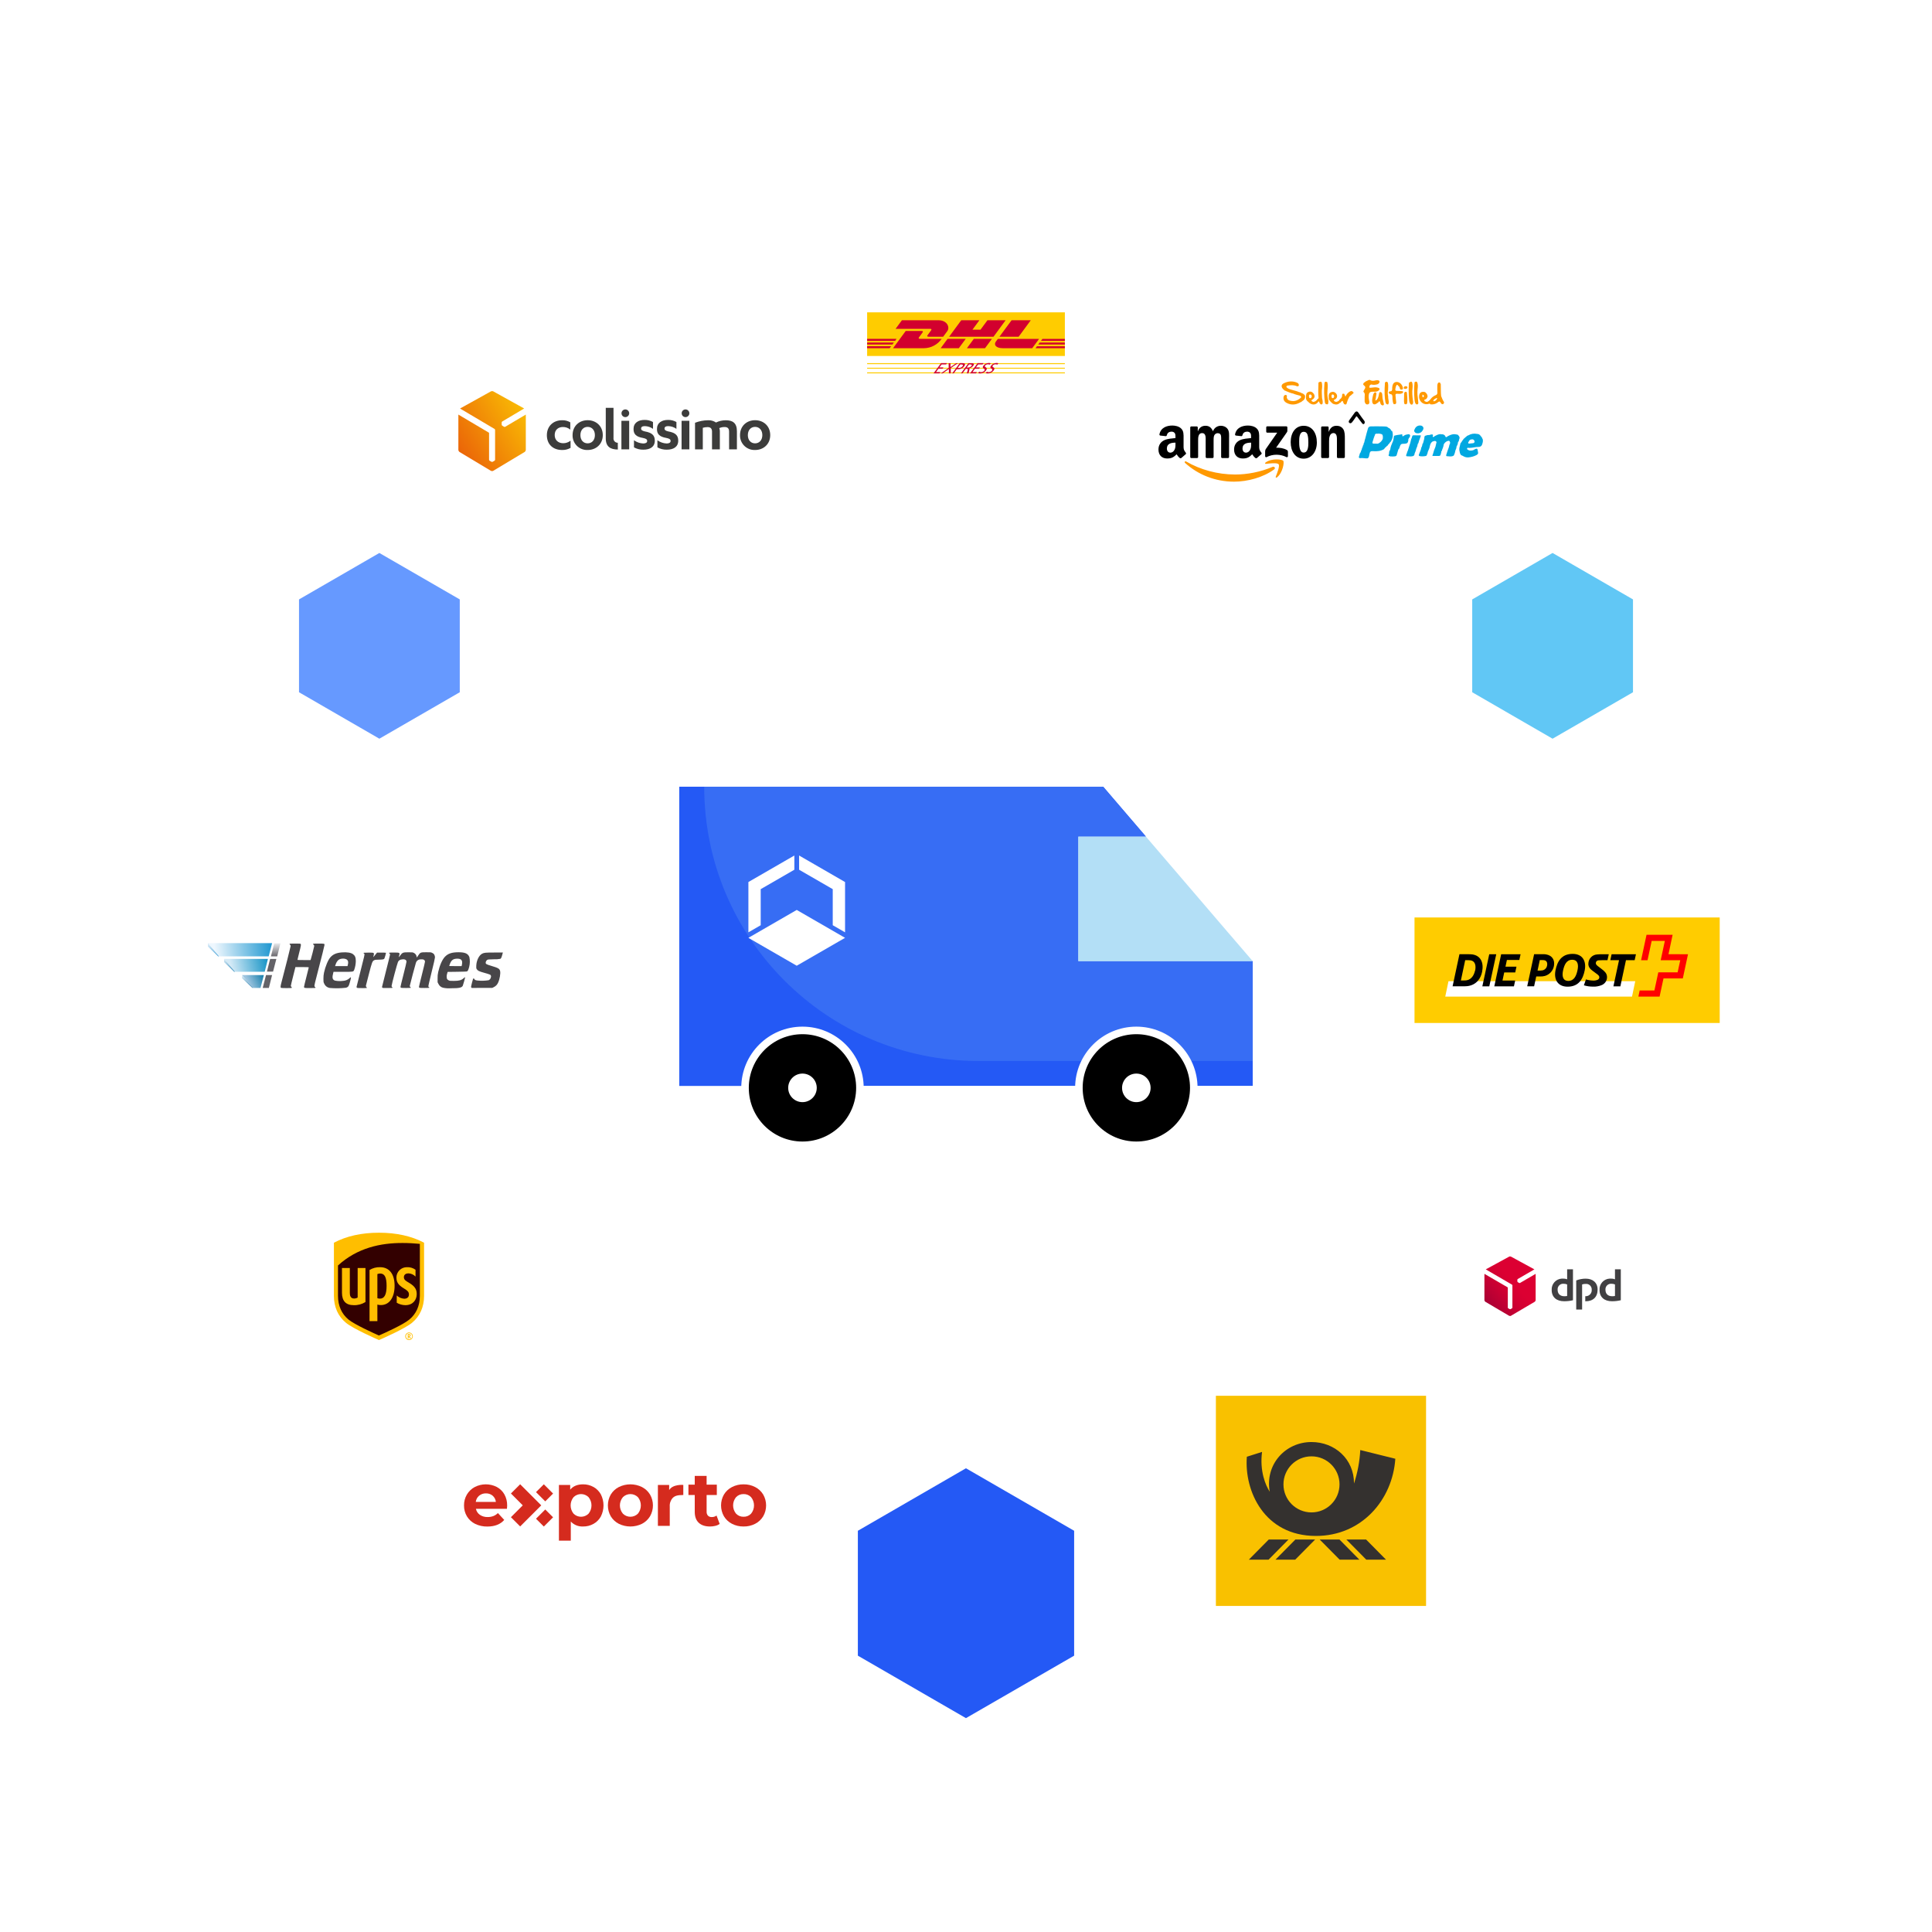<?xml version="1.0" encoding="UTF-8"?> <svg xmlns="http://www.w3.org/2000/svg" xmlns:xlink="http://www.w3.org/1999/xlink" id="eQRYbm6Aq1M1" viewBox="0 0 1200 1200" shape-rendering="geometricPrecision" text-rendering="geometricPrecision"><defs><filter id="eQRYbm6Aq1M16-filter" x="-400%" width="600%" y="-400%" height="600%"><feGaussianBlur id="eQRYbm6Aq1M16-filter-drop-shadow-0-blur" in="SourceAlpha" stdDeviation="5,5"></feGaussianBlur><feOffset id="eQRYbm6Aq1M16-filter-drop-shadow-0-offset" dx="0" dy="0" result="tmp"></feOffset><feFlood id="eQRYbm6Aq1M16-filter-drop-shadow-0-flood" flood-color="rgba(0,0,0,0.3)"></feFlood><feComposite id="eQRYbm6Aq1M16-filter-drop-shadow-0-composite" operator="in" in2="tmp"></feComposite><feMerge id="eQRYbm6Aq1M16-filter-drop-shadow-0-merge"><feMergeNode id="eQRYbm6Aq1M16-filter-drop-shadow-0-merge-node-1"></feMergeNode><feMergeNode id="eQRYbm6Aq1M16-filter-drop-shadow-0-merge-node-2" in="SourceGraphic"></feMergeNode></feMerge></filter><filter id="eQRYbm6Aq1M24-filter" x="-400%" width="600%" y="-400%" height="600%"><feGaussianBlur id="eQRYbm6Aq1M24-filter-drop-shadow-0-blur" in="SourceAlpha" stdDeviation="5,5"></feGaussianBlur><feOffset id="eQRYbm6Aq1M24-filter-drop-shadow-0-offset" dx="0" dy="0" result="tmp"></feOffset><feFlood id="eQRYbm6Aq1M24-filter-drop-shadow-0-flood" flood-color="rgba(0,0,0,0.3)"></feFlood><feComposite id="eQRYbm6Aq1M24-filter-drop-shadow-0-composite" operator="in" in2="tmp"></feComposite><feMerge id="eQRYbm6Aq1M24-filter-drop-shadow-0-merge"><feMergeNode id="eQRYbm6Aq1M24-filter-drop-shadow-0-merge-node-1"></feMergeNode><feMergeNode id="eQRYbm6Aq1M24-filter-drop-shadow-0-merge-node-2" in="SourceGraphic"></feMergeNode></feMerge></filter><linearGradient id="eQRYbm6Aq1M26-fill" x1="285.73" y1="279.892" x2="326.05" y2="254.459" spreadMethod="pad" gradientUnits="userSpaceOnUse" gradientTransform="matrix(1 0 0 1 0 0)"><stop id="eQRYbm6Aq1M26-fill-0" offset="0%" stop-color="rgb(235,102,8)"></stop><stop id="eQRYbm6Aq1M26-fill-1" offset="100%" stop-color="rgb(249,186,4)"></stop></linearGradient><filter id="eQRYbm6Aq1M38-filter" x="-400%" width="600%" y="-400%" height="600%"><feGaussianBlur id="eQRYbm6Aq1M38-filter-drop-shadow-0-blur" in="SourceAlpha" stdDeviation="5,5"></feGaussianBlur><feOffset id="eQRYbm6Aq1M38-filter-drop-shadow-0-offset" dx="0" dy="0" result="tmp"></feOffset><feFlood id="eQRYbm6Aq1M38-filter-drop-shadow-0-flood" flood-color="rgba(0,0,0,0.3)"></feFlood><feComposite id="eQRYbm6Aq1M38-filter-drop-shadow-0-composite" operator="in" in2="tmp"></feComposite><feMerge id="eQRYbm6Aq1M38-filter-drop-shadow-0-merge"><feMergeNode id="eQRYbm6Aq1M38-filter-drop-shadow-0-merge-node-1"></feMergeNode><feMergeNode id="eQRYbm6Aq1M38-filter-drop-shadow-0-merge-node-2" in="SourceGraphic"></feMergeNode></feMerge></filter><filter id="eQRYbm6Aq1M70-filter" x="-400%" width="600%" y="-400%" height="600%"><feGaussianBlur id="eQRYbm6Aq1M70-filter-drop-shadow-0-blur" in="SourceAlpha" stdDeviation="5,5"></feGaussianBlur><feOffset id="eQRYbm6Aq1M70-filter-drop-shadow-0-offset" dx="0" dy="0" result="tmp"></feOffset><feFlood id="eQRYbm6Aq1M70-filter-drop-shadow-0-flood" flood-color="rgba(0,0,0,0.3)"></feFlood><feComposite id="eQRYbm6Aq1M70-filter-drop-shadow-0-composite" operator="in" in2="tmp"></feComposite><feMerge id="eQRYbm6Aq1M70-filter-drop-shadow-0-merge"><feMergeNode id="eQRYbm6Aq1M70-filter-drop-shadow-0-merge-node-1"></feMergeNode><feMergeNode id="eQRYbm6Aq1M70-filter-drop-shadow-0-merge-node-2" in="SourceGraphic"></feMergeNode></feMerge></filter><filter id="eQRYbm6Aq1M83-filter" x="-400%" width="600%" y="-400%" height="600%"><feGaussianBlur id="eQRYbm6Aq1M83-filter-drop-shadow-0-blur" in="SourceAlpha" stdDeviation="5,5"></feGaussianBlur><feOffset id="eQRYbm6Aq1M83-filter-drop-shadow-0-offset" dx="0" dy="0" result="tmp"></feOffset><feFlood id="eQRYbm6Aq1M83-filter-drop-shadow-0-flood" flood-color="rgba(0,0,0,0.3)"></feFlood><feComposite id="eQRYbm6Aq1M83-filter-drop-shadow-0-composite" operator="in" in2="tmp"></feComposite><feMerge id="eQRYbm6Aq1M83-filter-drop-shadow-0-merge"><feMergeNode id="eQRYbm6Aq1M83-filter-drop-shadow-0-merge-node-1"></feMergeNode><feMergeNode id="eQRYbm6Aq1M83-filter-drop-shadow-0-merge-node-2" in="SourceGraphic"></feMergeNode></feMerge></filter><filter id="eQRYbm6Aq1M93-filter" x="-400%" width="600%" y="-400%" height="600%"><feGaussianBlur id="eQRYbm6Aq1M93-filter-drop-shadow-0-blur" in="SourceAlpha" stdDeviation="5,5"></feGaussianBlur><feOffset id="eQRYbm6Aq1M93-filter-drop-shadow-0-offset" dx="0" dy="0" result="tmp"></feOffset><feFlood id="eQRYbm6Aq1M93-filter-drop-shadow-0-flood" flood-color="rgba(0,0,0,0.3)"></feFlood><feComposite id="eQRYbm6Aq1M93-filter-drop-shadow-0-composite" operator="in" in2="tmp"></feComposite><feMerge id="eQRYbm6Aq1M93-filter-drop-shadow-0-merge"><feMergeNode id="eQRYbm6Aq1M93-filter-drop-shadow-0-merge-node-1"></feMergeNode><feMergeNode id="eQRYbm6Aq1M93-filter-drop-shadow-0-merge-node-2" in="SourceGraphic"></feMergeNode></feMerge></filter><linearGradient id="eQRYbm6Aq1M96-fill" x1="924.053" y1="810.233" x2="940.283" y2="796.614" spreadMethod="pad" gradientUnits="userSpaceOnUse" gradientTransform="matrix(1 0 0 1 0 0)"><stop id="eQRYbm6Aq1M96-fill-0" offset="0%" stop-color="rgb(169,0,52)"></stop><stop id="eQRYbm6Aq1M96-fill-1" offset="27%" stop-color="rgb(187,0,51)"></stop><stop id="eQRYbm6Aq1M96-fill-2" offset="72%" stop-color="rgb(211,0,50)"></stop><stop id="eQRYbm6Aq1M96-fill-3" offset="100%" stop-color="rgb(220,0,50)"></stop></linearGradient><filter id="eQRYbm6Aq1M97-filter" x="-400%" width="600%" y="-400%" height="600%"><feGaussianBlur id="eQRYbm6Aq1M97-filter-drop-shadow-0-blur" in="SourceAlpha" stdDeviation="5,5"></feGaussianBlur><feOffset id="eQRYbm6Aq1M97-filter-drop-shadow-0-offset" dx="0" dy="0" result="tmp"></feOffset><feFlood id="eQRYbm6Aq1M97-filter-drop-shadow-0-flood" flood-color="rgba(0,0,0,0.3)"></feFlood><feComposite id="eQRYbm6Aq1M97-filter-drop-shadow-0-composite" operator="in" in2="tmp"></feComposite><feMerge id="eQRYbm6Aq1M97-filter-drop-shadow-0-merge"><feMergeNode id="eQRYbm6Aq1M97-filter-drop-shadow-0-merge-node-1"></feMergeNode><feMergeNode id="eQRYbm6Aq1M97-filter-drop-shadow-0-merge-node-2" in="SourceGraphic"></feMergeNode></feMerge></filter><filter id="eQRYbm6Aq1M108-filter" x="-400%" width="600%" y="-400%" height="600%"><feGaussianBlur id="eQRYbm6Aq1M108-filter-drop-shadow-0-blur" in="SourceAlpha" stdDeviation="5,5"></feGaussianBlur><feOffset id="eQRYbm6Aq1M108-filter-drop-shadow-0-offset" dx="0" dy="0" result="tmp"></feOffset><feFlood id="eQRYbm6Aq1M108-filter-drop-shadow-0-flood" flood-color="rgba(0,0,0,0.3)"></feFlood><feComposite id="eQRYbm6Aq1M108-filter-drop-shadow-0-composite" operator="in" in2="tmp"></feComposite><feMerge id="eQRYbm6Aq1M108-filter-drop-shadow-0-merge"><feMergeNode id="eQRYbm6Aq1M108-filter-drop-shadow-0-merge-node-1"></feMergeNode><feMergeNode id="eQRYbm6Aq1M108-filter-drop-shadow-0-merge-node-2" in="SourceGraphic"></feMergeNode></feMerge></filter><filter id="eQRYbm6Aq1M112-filter" x="-400%" width="600%" y="-400%" height="600%"><feGaussianBlur id="eQRYbm6Aq1M112-filter-drop-shadow-0-blur" in="SourceAlpha" stdDeviation="5,5"></feGaussianBlur><feOffset id="eQRYbm6Aq1M112-filter-drop-shadow-0-offset" dx="0" dy="0" result="tmp"></feOffset><feFlood id="eQRYbm6Aq1M112-filter-drop-shadow-0-flood" flood-color="rgba(0,0,0,0.3)"></feFlood><feComposite id="eQRYbm6Aq1M112-filter-drop-shadow-0-composite" operator="in" in2="tmp"></feComposite><feMerge id="eQRYbm6Aq1M112-filter-drop-shadow-0-merge"><feMergeNode id="eQRYbm6Aq1M112-filter-drop-shadow-0-merge-node-1"></feMergeNode><feMergeNode id="eQRYbm6Aq1M112-filter-drop-shadow-0-merge-node-2" in="SourceGraphic"></feMergeNode></feMerge></filter><linearGradient id="eQRYbm6Aq1M114-fill" x1="133.491" y1="591.536" x2="169.171" y2="587.516" spreadMethod="pad" gradientUnits="userSpaceOnUse" gradientTransform="matrix(1 0 0 1 0 0)"><stop id="eQRYbm6Aq1M114-fill-0" offset="0%" stop-color="rgb(238,247,254)"></stop><stop id="eQRYbm6Aq1M114-fill-1" offset="100%" stop-color="rgb(30,151,208)"></stop></linearGradient><linearGradient id="eQRYbm6Aq1M115-fill" x1="129.226" y1="586.974" x2="136.276" y2="593.874" spreadMethod="pad" gradientUnits="userSpaceOnUse" gradientTransform="matrix(1 0 0 1 0 0)"><stop id="eQRYbm6Aq1M115-fill-0" offset="0%" stop-color="rgb(214,233,247)"></stop><stop id="eQRYbm6Aq1M115-fill-1" offset="100%" stop-color="rgb(72,162,215)"></stop></linearGradient><linearGradient id="eQRYbm6Aq1M116-fill" x1="143.679" y1="601.307" x2="166.579" y2="596.407" spreadMethod="pad" gradientUnits="userSpaceOnUse" gradientTransform="matrix(1 0 0 1 0 0)"><stop id="eQRYbm6Aq1M116-fill-0" offset="0%" stop-color="rgb(212,234,247)"></stop><stop id="eQRYbm6Aq1M116-fill-1" offset="100%" stop-color="rgb(20,147,197)"></stop></linearGradient><linearGradient id="eQRYbm6Aq1M117-fill" x1="138.64" y1="595.95" x2="145.54" y2="604.03" spreadMethod="pad" gradientUnits="userSpaceOnUse" gradientTransform="matrix(1 0 0 1 0 0)"><stop id="eQRYbm6Aq1M117-fill-0" offset="0%" stop-color="rgb(217,235,247)"></stop><stop id="eQRYbm6Aq1M117-fill-1" offset="100%" stop-color="rgb(49,138,187)"></stop></linearGradient><linearGradient id="eQRYbm6Aq1M118-fill" x1="154.378" y1="610.427" x2="163.988" y2="605.787" spreadMethod="pad" gradientUnits="userSpaceOnUse" gradientTransform="matrix(1 0 0 1 0 0)"><stop id="eQRYbm6Aq1M118-fill-0" offset="0%" stop-color="rgb(157,196,223)"></stop><stop id="eQRYbm6Aq1M118-fill-1" offset="100%" stop-color="rgb(19,126,171)"></stop></linearGradient><linearGradient id="eQRYbm6Aq1M119-fill" x1="149.743" y1="605.918" x2="156.723" y2="614.118" spreadMethod="pad" gradientUnits="userSpaceOnUse" gradientTransform="matrix(1 0 0 1 0 0)"><stop id="eQRYbm6Aq1M119-fill-0" offset="0%" stop-color="rgb(222,238,248)"></stop><stop id="eQRYbm6Aq1M119-fill-1" offset="100%" stop-color="rgb(53,134,179)"></stop></linearGradient><linearGradient id="eQRYbm6Aq1M120-fill" x1="166.09" y1="613.7" x2="166.09" y2="605.52" spreadMethod="pad" gradientUnits="userSpaceOnUse" gradientTransform="matrix(1 0 0 1 0 0)"><stop id="eQRYbm6Aq1M120-fill-0" offset="0%" stop-color="rgb(100,99,104)"></stop><stop id="eQRYbm6Aq1M120-fill-1" offset="100%" stop-color="rgb(100,99,104)"></stop></linearGradient><linearGradient id="eQRYbm6Aq1M121-fill" x1="168.72" y1="603.57" x2="168.72" y2="595.61" spreadMethod="pad" gradientUnits="userSpaceOnUse" gradientTransform="matrix(1 0 0 1 0 0)"><stop id="eQRYbm6Aq1M121-fill-0" offset="0%" stop-color="rgb(99,98,103)"></stop><stop id="eQRYbm6Aq1M121-fill-1" offset="100%" stop-color="rgb(100,99,104)"></stop></linearGradient><linearGradient id="eQRYbm6Aq1M122-fill" x1="171.24" y1="593.94" x2="171.24" y2="585.84" spreadMethod="pad" gradientUnits="userSpaceOnUse" gradientTransform="matrix(1 0 0 1 0 0)"><stop id="eQRYbm6Aq1M122-fill-0" offset="0%" stop-color="rgb(107,106,111)"></stop><stop id="eQRYbm6Aq1M122-fill-1" offset="100%" stop-color="rgb(234,235,237)"></stop></linearGradient></defs><polygon id="eQRYbm6Aq1M2" points="532.83,950.79 532.83,1028.36 599.97,1067.17 667.17,1028.36 667.17,950.79 599.97,911.97" fill="rgb(36,89,245)" stroke="none" stroke-width="1"></polygon><polygon id="eQRYbm6Aq1M3" points="185.72,372.31 185.72,429.97 235.63,458.82 285.57,429.97 285.57,372.31 235.63,343.46" fill="rgb(102,153,255)" stroke="none" stroke-width="1"></polygon><polygon id="eQRYbm6Aq1M4" points="914.42,372.31 914.42,429.97 964.33,458.82 1014.28,429.97 1014.28,372.31 964.33,343.46" fill="rgb(97,199,245)" stroke="none" stroke-width="1"></polygon><g id="eQRYbm6Aq1M5" transform="matrix(1 0 0 1 0 0)"><path id="eQRYbm6Aq1M6" d="M778.09,597L778.09,674.44L739.39,674.44C740.08,657.33,726.77,642.91,709.66,642.22C692.55,641.53,678.13,654.84,677.44,671.95C677.41,672.78,677.41,673.61,677.44,674.44L530.32,674.44C530.31,669.01,528.87,663.69,526.13,659C510.27,631.45,468.37,643.18,468.37,674.49L421.91,674.49L421.91,488.63L685.2,488.63L711.76,519.63L669.76,519.63L669.76,597L778.09,597Z" fill="rgb(36,89,245)" stroke="none" stroke-width="1"></path><path id="eQRYbm6Aq1M7" d="M778.09,597L778.09,659L735.2,659C723.35,638.4,693.48,638.32,681.6,659L607.76,659C513.68,659.01,437.41,582.76,437.4,488.68C437.4,488.66,437.4,488.65,437.4,488.63L685.2,488.63L711.76,519.63L669.76,519.63L669.76,597L778.09,597Z" fill="rgb(55,109,244)" stroke="none" stroke-width="1"></path><path id="eQRYbm6Aq1M8" d="M778.09,597L669.71,597L669.71,519.6L711.71,519.6C774.71,593.1,760.73,576.84,778.09,597Z" fill="rgb(179,223,246)" stroke="none" stroke-width="1"></path><circle id="eQRYbm6Aq1M9" r="35.68" transform="matrix(1 0 0 1 498.43 675.69)" fill="rgb(0,0,0)" stroke="rgb(255,255,255)" stroke-width="4.69" stroke-miterlimit="10"></circle><circle id="eQRYbm6Aq1M10" r="8.87" transform="matrix(1 0 0 1 498.43 675.69)" fill="rgb(255,255,255)" stroke="none" stroke-width="1"></circle><circle id="eQRYbm6Aq1M11" r="35.68" transform="matrix(1 0 0 1 705.8 675.69)" fill="rgb(0,0,0)" stroke="rgb(255,255,255)" stroke-width="4.69" stroke-miterlimit="10"></circle><circle id="eQRYbm6Aq1M12" r="8.87" transform="matrix(1 0 0 1 705.8 675.69)" fill="rgb(255,255,255)" stroke="none" stroke-width="1"></circle><polygon id="eQRYbm6Aq1M13" points="464.84,582.51 494.86,599.83 524.88,582.51 494.86,565.18" fill="rgb(255,255,255)" stroke="none" stroke-width="1"></polygon><polygon id="eQRYbm6Aq1M14" points="493.39,531.37 464.84,547.85 464.84,579.09 472.49,574.67 472.49,552.27 493.39,540.2" fill="rgb(255,255,255)" stroke="none" stroke-width="1"></polygon><polygon id="eQRYbm6Aq1M15" points="496.33,531.37 496.33,540.2 517.23,552.27 517.23,574.67 524.88,579.09 524.88,547.85" fill="rgb(255,255,255)" stroke="none" stroke-width="1"></polygon></g><g id="eQRYbm6Aq1M16" transform="matrix(1 0 0 1 0 0)" filter="url(#eQRYbm6Aq1M16-filter)"><polygon id="eQRYbm6Aq1M17" points="532.83,171.64 532.83,249.21 599.97,288.03 667.17,249.21 667.17,171.64 599.97,132.83" fill="rgb(255,255,255)" stroke="none" stroke-width="1"></polygon><path id="eQRYbm6Aq1M18" d="M661.41,194L661.41,221.11L538.59,221.11L538.59,194L661.41,194Z" fill="rgb(255,204,0)" stroke="none" stroke-width="1"></path><path id="eQRYbm6Aq1M19" d="M560.19,198.91L556.27,204.24L577.65,204.24C578.73,204.24,578.72,204.65,578.19,205.37C577.66,206.09,576.76,207.37,576.19,208.1C575.91,208.47,575.41,209.15,577.07,209.15L585.82,209.15L588.41,205.63C590.02,203.45,588.55,198.91,582.8,198.91L560.19,198.91Z" fill="rgb(210,0,46)" stroke="none" stroke-width="1"></path><path id="eQRYbm6Aq1M20" d="M554.68,216.28L562.56,205.57L572.34,205.57C573.42,205.57,573.41,205.98,572.88,206.7C572.35,207.42,571.43,208.7,570.88,209.41C570.6,209.79,570.1,210.47,571.77,210.47L584.87,210.47C582.35,214.06,578.26,216.23,573.87,216.28L554.68,216.28ZM599.82,210.47L595.54,216.28L584.27,216.28L588.54,210.47L599.82,210.47ZM617.09,209.15L589.51,209.15L597.05,198.91L608.32,198.91L604,204.78L609,204.78L613.33,198.91L624.6,198.91L617.09,209.15ZM616.09,210.47L611.81,216.28L600.57,216.28L604.85,210.47L616.09,210.47ZM538.56,212.76L555.2,212.76L554.29,213.99L538.59,213.99L538.56,212.76ZM538.56,210.47L556.86,210.47L556,211.7L538.59,211.7L538.56,210.47ZM538.56,215.05L553.48,215.05L552.58,216.28L538.58,216.28L538.56,215.05ZM661.41,214L644.86,214L645.77,212.77L661.41,212.77L661.41,214ZM661.41,216.29L643.18,216.29L644.08,215.06L661.41,215.06L661.41,216.29ZM647.46,210.48L661.41,210.48L661.41,211.71L646.55,211.71L647.46,210.48ZM640.23,198.92L632.69,209.16L620.75,209.16L628.3,198.92L640.23,198.92ZM619.79,210.48L618.56,212.15C617.15,214.06,618.4,216.29,623.02,216.29L641.12,216.29L645.39,210.48L619.79,210.48Z" fill="rgb(210,0,46)" stroke="none" stroke-width="1"></path><path id="eQRYbm6Aq1M21" d="M538.59,225.55L661.41,225.55L661.41,226.17L538.59,226.17L538.59,225.55ZM538.59,228.42L661.41,228.42L661.41,229L538.59,229L538.59,228.42ZM538.59,231.28L661.41,231.28L661.41,231.9L538.59,231.9L538.59,231.28Z" fill="rgb(255,204,0)" stroke="none" stroke-width="1"></path><path id="eQRYbm6Aq1M22" d="M579.83,231.9L583.53,231.9L584.12,231.1L581.37,231.1L582.91,229.01L585.42,229.01L586.01,228.21L583.5,228.21L584.87,226.35L587.62,226.35L588.21,225.55L584.51,225.55L579.83,231.9ZM584.37,231.9L585.5,231.9L589.37,229.21L589.37,231.9L590.56,231.9L590.56,228.58L595.02,225.58L593.94,225.58L590.36,228L590.36,225.56L589.23,225.56L589.23,228.56L584.37,231.9ZM596.42,226.35L597.22,226.35C597.81,226.35,598.46,226.65,597.87,227.44C597.36,228.12,596.57,228.54,595.72,228.56L594.79,228.56L596.42,226.35ZM591.42,231.9L592.37,231.9L594.24,229.36L595.16,229.36C596.64,229.35,598.03,228.65,598.91,227.45C599.97,226.01,599.18,225.55,597.83,225.55L596.1,225.55L591.42,231.9L591.42,231.9ZM596.86,231.9L597.81,231.9L599.89,229.08L600.46,229.08C600.96,229.08,601.27,229.08,601.11,229.7L600.49,231.9L601.57,231.9L602.19,229.37C602.27,228.98,602.19,228.84,602.02,228.73L602.02,228.73C602.98,228.56,603.84,228.04,604.45,227.28C605.57,225.76,604.45,225.56,603.15,225.56L601.54,225.56L596.85,231.91L596.86,231.9ZM601.86,226.35L602.77,226.35C603.64,226.35,603.82,226.72,603.4,227.29C602.88,227.94,602.08,228.31,601.24,228.29L600.44,228.29L601.86,226.36L601.86,226.35ZM602.51,231.9L606.21,231.9L606.8,231.1L604.05,231.1L605.59,229.01L608.09,229.01L608.68,228.21L606.18,228.21L607.55,226.35L610.3,226.35L610.89,225.55L607.19,225.55L602.51,231.9ZM615.44,225.67C615.04,225.52,614.62,225.44,614.2,225.45C612.87,225.47,611.62,226.11,610.81,227.17C609.35,229.17,612.48,228.75,611.43,230.17C610.92,230.79,610.17,231.15,609.37,231.17C608.97,231.16,608.58,231.06,608.23,230.86L607.51,231.7C607.87,231.87,608.27,231.96,608.67,231.97C610.17,231.98,611.58,231.28,612.47,230.08C614.02,227.99,610.97,228.27,611.87,227.08C612.3,226.53,612.96,226.22,613.65,226.23C614,226.22,614.35,226.32,614.65,226.5L615.4,225.66L615.44,225.67ZM620.17,225.67C619.77,225.52,619.35,225.44,618.93,225.45C617.59,225.48,616.34,226.11,615.53,227.17C614.08,229.17,617.2,228.75,616.16,230.17C615.65,230.79,614.9,231.15,614.1,231.17C613.7,231.16,613.31,231.06,612.96,230.86L612.24,231.7C612.6,231.87,612.99,231.96,613.39,231.97C614.89,231.99,616.31,231.28,617.2,230.08C618.74,227.99,615.7,228.27,616.6,227.08C617.02,226.54,617.68,226.22,618.37,226.23C618.72,226.22,619.07,226.32,619.37,226.5L620.12,225.66L620.17,225.67Z" fill="rgb(210,0,46)" stroke="none" stroke-width="1"></path></g><g id="eQRYbm6Aq1M23" transform="matrix(1 0 0 1 0 0)"><g id="eQRYbm6Aq1M24" transform="matrix(1 0 0 1 0 0)" filter="url(#eQRYbm6Aq1M24-filter)"><polygon id="eQRYbm6Aq1M25" points="272.64,205.5 272.64,330.09 380.47,392.43 488.4,330.09 488.4,205.5 380.47,143.15" transform="matrix(1 0 0 1 0 -1.535)" fill="rgb(255,255,255)" stroke="none" stroke-width="1"></polygon><path id="eQRYbm6Aq1M26" d="M305.62,242.94C305.36,242.94,305.09,243,304.86,243.12L285.74,253.73L307.16,266.42C307.37,266.55,307.5,266.78,307.51,267.03L307.51,285.55C307.5,285.8,307.36,286.03,307.15,286.16L305.99,286.82C305.88,286.87,305.77,286.9,305.65,286.89L305.65,286.89C305.52,286.9,305.39,286.88,305.28,286.82L304.12,286.16C303.91,286.03,303.78,285.8,303.77,285.55L303.77,269C303.75,268.87,303.68,268.75,303.57,268.68L284.7,257.5L284.7,279.4C284.73,279.94,285.01,280.44,285.46,280.75L304.89,292.42C305.12,292.54,305.38,292.6,305.64,292.6L305.64,292.6C305.9,292.61,306.16,292.54,306.39,292.42L325.83,280.75C326.28,280.44,326.56,279.94,326.59,279.4L326.59,257.5L313.8,265.08C313.58,265.2,313.32,265.2,313.1,265.08L311.96,264.39C311.86,264.32,311.78,264.23,311.72,264.13L311.72,264.13C311.65,264.02,311.61,263.9,311.6,263.77L311.6,262.42C311.61,262.17,311.73,261.94,311.94,261.8L325.57,253.72L306.44,243.11C306.21,242.99,305.94,242.92,305.68,242.93L305.62,242.94Z" clip-rule="evenodd" fill="url(#eQRYbm6Aq1M26-fill)" fill-rule="evenodd" stroke="none" stroke-width="1"></path><path id="eQRYbm6Aq1M27" d="M354.22,262.32C352.68,261.41,350.9,260.95,349.11,261.02C343.65,261.02,339.67,264.7,339.67,270.3C339.67,275.9,343.37,279.5,349.16,279.5C350.99,279.55,352.79,279.09,354.38,278.19L354.38,273.71C353.09,274.73,351.49,275.29,349.84,275.29C346.58,275.29,344.53,273.23,344.53,270.22C344.53,267.04,346.67,265.22,349.64,265.22C351.31,265.19,352.94,265.77,354.22,266.85L354.22,262.32Z" clip-rule="evenodd" fill="rgb(60,60,59)" fill-rule="evenodd" stroke="none" stroke-width="1"></path><path id="eQRYbm6Aq1M28" d="M383.73,275L383.73,275C382.27,275.03,381.07,273.87,381.04,272.42C381.04,272.28,381.05,272.14,381.06,272L381.06,253.3L376.25,253.3L376.25,272.3C376.25,277.49,379.19,279.19,383.75,279.21L383.73,275Z" clip-rule="evenodd" fill="rgb(60,60,59)" fill-rule="evenodd" stroke="none" stroke-width="1"></path><path id="eQRYbm6Aq1M29" d="M365,275.37C362.39,275.37,360.5,273.43,360.5,270.26C360.5,267.09,362.39,265.14,365,265.14C367.61,265.14,369.5,267.14,369.5,270.26C369.5,273.38,367.61,275.37,365,275.37M365,261C359.66,261,355.64,264.72,355.64,270.24C355.49,275.21,359.4,279.36,364.37,279.5C364.58,279.51,364.79,279.51,365,279.5C370.34,279.5,374.4,275.77,374.4,270.26C374.4,264.75,370.34,261,365,261" clip-rule="evenodd" fill="rgb(60,60,59)" fill-rule="evenodd" stroke="none" stroke-width="1"></path><path id="eQRYbm6Aq1M30" d="M393.78,277.87C395.56,278.85,397.57,279.35,399.6,279.3C403.78,279.3,406.71,277.56,406.71,273.71C406.71,270.54,405.15,268.79,400.53,267.96C398.84,267.56,398.2,267.09,398.2,266.17C398.2,265.25,398.88,264.67,400.49,264.67C402.32,264.7,404.1,265.3,405.59,266.37L405.59,262.13C403.99,261.22,402.16,260.77,400.32,260.82C396.47,260.82,393.5,262.6,393.5,266.49C393.5,269.7,395.18,271.29,399.24,272C401.24,272.4,401.97,272.84,401.97,273.91C401.97,274.98,400.97,275.45,399.48,275.45C397.42,275.36,395.44,274.66,393.78,273.45L393.78,277.87Z" clip-rule="evenodd" fill="rgb(60,60,59)" fill-rule="evenodd" stroke="none" stroke-width="1"></path><polygon id="eQRYbm6Aq1M31" points="385.97,279.1 390.8,279.1 390.8,277.59 390.8,261.37 385.97,261.37" clip-rule="evenodd" fill="rgb(60,60,59)" fill-rule="evenodd" stroke="none" stroke-width="1"></polygon><path id="eQRYbm6Aq1M32" d="M388.38,254.3C387.06,254.32,386,255.4,386.02,256.72C386.04,258.04,387.12,259.1,388.44,259.08C389.75,259.06,390.81,257.99,390.8,256.68C390.79,255.36,389.72,254.29,388.4,254.3C388.39,254.3,388.39,254.3,388.38,254.3" clip-rule="evenodd" fill="rgb(60,60,59)" fill-rule="evenodd" stroke="none" stroke-width="1"></path><path id="eQRYbm6Aq1M33" d="M469,275.37C466.39,275.37,464.5,273.43,464.5,270.26C464.5,267.09,466.39,265.14,469,265.14C471.61,265.14,473.5,267.14,473.5,270.26C473.5,273.38,471.61,275.37,469,275.37M469,261C463.66,261,459.64,264.72,459.64,270.24C459.49,275.21,463.4,279.36,468.37,279.5C468.58,279.51,468.79,279.51,469,279.5C474.34,279.5,478.4,275.77,478.4,270.26C478.4,264.75,474.38,261,469,261" clip-rule="evenodd" fill="rgb(60,60,59)" fill-rule="evenodd" stroke="none" stroke-width="1"></path><path id="eQRYbm6Aq1M34" d="M408.33,277.87C410.11,278.85,412.12,279.35,414.15,279.3C418.33,279.3,421.26,277.56,421.26,273.71C421.26,270.54,419.7,268.79,415.08,267.96C413.39,267.56,412.75,267.09,412.75,266.17C412.75,265.25,413.43,264.67,415.04,264.67C416.87,264.7,418.65,265.3,420.14,266.37L420.14,262.13C418.54,261.22,416.72,260.77,414.88,260.82C411.02,260.82,408.05,262.6,408.05,266.49C408.05,269.7,409.73,271.29,413.79,272C415.79,272.4,416.52,272.84,416.52,273.91C416.52,274.98,415.52,275.45,414.03,275.45C411.97,275.36,409.99,274.66,408.33,273.45L408.33,277.87Z" clip-rule="evenodd" fill="rgb(60,60,59)" fill-rule="evenodd" stroke="none" stroke-width="1"></path><polygon id="eQRYbm6Aq1M35" points="423.34,279.1 428.17,279.1 428.17,277.59 428.17,261.37 423.34,261.37" clip-rule="evenodd" fill="rgb(60,60,59)" fill-rule="evenodd" stroke="none" stroke-width="1"></polygon><path id="eQRYbm6Aq1M36" d="M425.75,254.3C424.43,254.32,423.37,255.4,423.39,256.72C423.41,258.04,424.49,259.1,425.81,259.08C427.12,259.06,428.18,257.99,428.17,256.68C428.16,255.36,427.09,254.29,425.77,254.3C425.76,254.3,425.76,254.3,425.75,254.3" clip-rule="evenodd" fill="rgb(60,60,59)" fill-rule="evenodd" stroke="none" stroke-width="1"></path><path id="eQRYbm6Aq1M37" d="M452.85,268.05C452.85,266.18,452,265.23,450.12,265.23C448.96,265.21,447.81,265.44,446.75,265.91C446.99,266.49,447.11,267.11,447.11,267.73L447.11,279.1L442.25,279.1L442.25,268.1C442.25,266.23,441.37,265.28,439.52,265.28C438.5,265.28,437.49,265.42,436.52,265.72L436.52,279.1L431.7,279.1L431.7,262.58C434.28,261.59,437.01,261.06,439.77,261.03C441.52,260.94,443.26,261.43,444.71,262.42C446.6,261.51,448.67,261.03,450.77,261.03C455.02,261.03,457.71,262.66,457.71,267.85L457.71,279.1L452.86,279.1L452.85,268.05Z" clip-rule="evenodd" fill="rgb(60,60,59)" fill-rule="evenodd" stroke="none" stroke-width="1"></path></g></g><g id="eQRYbm6Aq1M38" transform="matrix(1 0 0 1 0 0)" filter="url(#eQRYbm6Aq1M38-filter)"><g id="eQRYbm6Aq1M39" transform="matrix(1 0 0 1 0 0)"><polygon id="eQRYbm6Aq1M40" points="711.6,205.5 711.6,330.09 819.43,392.43 927.36,330.09 927.36,205.5 819.43,143.15" fill="rgb(255,255,255)" stroke="none" stroke-width="1"></polygon><path id="eQRYbm6Aq1M41" d="M791.37,291.57C784.64,296.53,774.89,299.17,766.49,299.17C754.72,299.17,744.12,294.82,736.1,287.57C735.47,287,736.03,286.22,736.79,286.67C745.44,291.7,756.14,294.73,767.19,294.73C774.64,294.73,782.84,293.19,790.38,289.99C791.53,289.51,792.48,290.74,791.37,291.57" clip-rule="evenodd" fill="rgb(255,153,0)" fill-rule="evenodd" stroke="none" stroke-width="1"></path><path id="eQRYbm6Aq1M42" d="M794.17,288.37C793.31,287.27,788.49,287.85,786.32,288.11C785.66,288.19,785.56,287.62,786.15,287.2C790,284.49,796.3,285.27,797.04,286.18C797.78,287.09,796.85,293.42,793.24,296.44C792.69,296.9,792.16,296.66,792.4,296.04C793.21,294.01,795.03,289.47,794.17,288.37" clip-rule="evenodd" fill="rgb(255,153,0)" fill-rule="evenodd" stroke="none" stroke-width="1"></path><path id="eQRYbm6Aq1M43" d="M786.47,268.09L786.47,265.46C786.47,265.06,786.77,264.79,787.14,264.79L798.92,264.79C799.3,264.79,799.6,265.06,799.6,265.46L799.6,267.71C799.59,268.09,799.28,268.58,798.71,269.36L792.61,278.07C794.88,278.01,797.27,278.35,799.33,279.51C799.79,279.77,799.92,280.16,799.95,280.53L799.95,283.34C799.95,283.72,799.53,284.17,799.08,283.94C795.46,282.04,790.64,281.83,786.64,283.96C786.23,284.18,785.8,283.74,785.8,283.36L785.8,280.69C785.8,280.26,785.81,279.53,786.23,278.88L793.3,268.74L787.15,268.74C786.77,268.75,786.47,268.48,786.47,268.09" clip-rule="evenodd" fill="rgb(0,0,0)" fill-rule="evenodd" stroke="none" stroke-width="1"></path><path id="eQRYbm6Aq1M44" d="M743.5,284.51L739.92,284.51C739.58,284.48,739.31,284.23,739.28,283.9L739.28,265.51C739.28,265.14,739.59,264.85,739.97,264.85L743.31,264.85C743.66,264.87,743.93,265.13,743.96,265.46L743.96,267.86L744.03,267.86C744.9,265.54,746.54,264.45,748.75,264.45C750.99,264.45,752.39,265.53,753.4,267.86C754.27,265.54,756.24,264.45,758.35,264.45C759.85,264.45,761.49,265.07,762.5,266.46C763.63,268.01,763.4,270.25,763.4,272.23L763.39,283.84C763.39,284.21,763.08,284.51,762.7,284.51L759.12,284.51C758.76,284.48,758.47,284.2,758.47,283.84L758.47,274.09C758.47,273.31,758.54,271.38,758.37,270.64C758.1,269.41,757.3,269.06,756.26,269.06C755.39,269.06,754.49,269.64,754.12,270.57C753.75,271.5,753.79,273.05,753.79,274.09L753.79,283.84C753.79,284.21,753.48,284.51,753.1,284.51L749.52,284.51C749.16,284.48,748.87,284.2,748.87,283.84L748.86,274.09C748.86,272.04,749.2,269.02,746.65,269.02C744.07,269.02,744.18,271.96,744.18,274.09L744.18,283.84C744.19,284.21,743.89,284.51,743.5,284.51" clip-rule="evenodd" fill="rgb(0,0,0)" fill-rule="evenodd" stroke="none" stroke-width="1"></path><path id="eQRYbm6Aq1M45" d="M809.73,264.46C815.05,264.46,817.92,269.03,817.92,274.83C817.92,280.44,814.74,284.89,809.73,284.89C804.51,284.89,801.67,280.32,801.67,274.63C801.67,268.91,804.54,264.46,809.73,264.46M809.76,268.21C807.12,268.21,806.95,271.81,806.95,274.05C806.95,276.3,806.91,281.1,809.73,281.1C812.51,281.1,812.64,277.23,812.64,274.87C812.64,273.32,812.57,271.46,812.11,269.99C811.7,268.71,810.9,268.21,809.76,268.21" clip-rule="evenodd" fill="rgb(0,0,0)" fill-rule="evenodd" stroke="none" stroke-width="1"></path><path id="eQRYbm6Aq1M46" d="M824.82,284.51L821.25,284.51C820.89,284.48,820.6,284.2,820.6,283.84L820.59,265.45C820.62,265.11,820.92,264.85,821.28,264.85L824.6,264.85C824.91,264.87,825.17,265.08,825.24,265.36L825.24,268.17L825.31,268.17C826.31,265.66,827.72,264.46,830.19,264.46C831.8,264.46,833.36,265.04,834.37,266.63C835.31,268.1,835.31,270.58,835.31,272.35L835.31,283.93C835.27,284.25,834.97,284.51,834.62,284.51L831.03,284.51C830.7,284.48,830.43,284.24,830.39,283.93L830.39,273.94C830.39,271.93,830.62,268.99,828.15,268.99C827.28,268.99,826.48,269.57,826.08,270.46C825.58,271.58,825.51,272.7,825.51,273.94L825.51,283.84C825.51,284.21,825.2,284.51,824.82,284.51" clip-rule="evenodd" fill="rgb(0,0,0)" fill-rule="evenodd" stroke="none" stroke-width="1"></path><path id="eQRYbm6Aq1M47" d="M777.08,275.72C777.08,277.12,777.12,278.28,776.41,279.52C775.84,280.53,774.93,281.15,773.93,281.15C772.55,281.15,771.75,280.1,771.75,278.55C771.75,275.5,774.49,274.94,777.08,274.94L777.08,275.72M780.69,284.46C780.45,284.67,780.11,284.69,779.84,284.55C778.65,283.56,778.43,283.1,777.78,282.16C775.81,284.17,774.42,284.77,771.87,284.77C768.85,284.77,766.51,282.91,766.51,279.19C766.51,276.28,768.08,274.3,770.33,273.33C772.28,272.47,774.99,272.32,777.07,272.09L777.07,271.63C777.07,270.78,777.14,269.77,776.63,269.03C776.2,268.37,775.36,268.1,774.62,268.1C773.25,268.1,772.04,268.8,771.74,270.25C771.68,270.57,771.44,270.89,771.12,270.91L767.65,270.54C767.36,270.47,767.03,270.24,767.12,269.79C767.92,265.58,771.73,264.31,775.13,264.31C776.87,264.31,779.15,264.77,780.53,266.09C782.27,267.72,782.11,269.89,782.11,272.25L782.11,277.83C782.11,279.51,782.81,280.24,783.46,281.15C783.69,281.47,783.74,281.86,783.44,282.1C782.71,282.71,781.41,283.84,780.69,284.48L780.69,284.46" clip-rule="evenodd" fill="rgb(0,0,0)" fill-rule="evenodd" stroke="none" stroke-width="1"></path><path id="eQRYbm6Aq1M48" d="M730.1,275.72C730.1,277.12,730.14,278.28,729.43,279.52C728.86,280.53,727.96,281.15,726.95,281.15C725.57,281.15,724.77,280.1,724.77,278.55C724.77,275.5,727.51,274.94,730.1,274.94L730.1,275.72M733.72,284.46C733.48,284.67,733.14,284.69,732.87,284.55C731.68,283.56,731.47,283.1,730.81,282.16C728.84,284.17,727.45,284.77,724.9,284.77C721.89,284.77,719.54,282.91,719.54,279.19C719.54,276.28,721.12,274.3,723.36,273.33C725.31,272.47,728.02,272.32,730.1,272.09L730.1,271.63C730.1,270.78,730.17,269.77,729.67,269.03C729.23,268.37,728.39,268.1,727.66,268.1C726.29,268.1,725.07,268.8,724.78,270.25C724.72,270.57,724.48,270.89,724.16,270.91L720.68,270.54C720.39,270.47,720.07,270.24,720.15,269.79C720.95,265.58,724.76,264.31,728.16,264.31C729.9,264.31,732.18,264.77,733.56,266.09C735.3,267.72,735.14,269.89,735.14,272.25L735.14,277.83C735.14,279.51,735.84,280.24,736.49,281.15C736.72,281.47,736.77,281.86,736.48,282.1C735.75,282.71,734.45,283.84,733.73,284.48L733.72,284.46" clip-rule="evenodd" fill="rgb(0,0,0)" fill-rule="evenodd" stroke="none" stroke-width="1"></path><path id="eQRYbm6Aq1M49" d="M847.65,262.49C847.61,262.71,847.54,263.19,847.09,263.38C846.65,263.57,846.29,263.24,846.05,262.94C845.16,261.82,844.29,260.68,843.46,259.52C842.57,258.28,842.61,258.27,841.79,259.5C841.2,260.38,840.6,261.26,839.94,262.09C839.5,262.64,838.93,263.23,838.17,262.69C837.42,262.16,837.73,261.45,838.16,260.85C839.24,259.33,840.31,257.79,841.44,256.3C842.14,255.37,843,255.29,843.63,256.2C844.86,257.98,846.12,259.73,847.43,261.45C847.6,261.69,847.72,261.96,847.65,262.49Z" fill="rgb(2,2,2)" stroke="none" stroke-width="1"></path><path id="eQRYbm6Aq1M50" d="M874.77,273.27C874.72,273.19,874.69,273.11,874.67,273.02C874.92,272.72,875.03,272.36,875.03,271.97C875.04,271.98,875.06,271.99,875.07,272C875.18,272.02,875.28,272,875.36,271.92C875.6,271.53,875.79,271.12,875.88,270.67C875.85,269.81,875.25,269.67,874.59,269.74C873.69,269.84,872.8,270.04,872.04,270.59C871.57,270.91,871.04,271.49,870.96,270.34C870.97,270.26,870.99,270.18,871.02,270.08C871.09,269.84,870.8,269.71,870.56,269.77C870.23,269.84,869.9,269.9,869.56,269.95C868.39,270.08,867.23,270.26,866.1,270.58C866.08,270.59,866.07,270.61,866.05,270.62C866.02,270.63,866,270.64,865.97,270.65C865.96,270.68,865.96,270.7,865.95,270.73C865.72,271.02,865.71,271.39,865.67,271.76C865.65,271.98,865.62,272.19,865.59,272.41C865.49,272.89,865.39,273.36,865.29,273.84C865.18,274.19,865.04,274.53,864.86,274.86C864.24,276.19,863.72,277.56,863.53,279.03C863.46,279.25,863.38,279.48,863.31,279.7C862.9,280.11,862.83,280.63,862.8,281.17C862.81,281.49,862.78,281.81,862.69,282.12C862.67,282.18,862.64,282.24,862.61,282.3C862.34,282.9,862.45,283.22,862.94,283.27C863.03,283.32,863.13,283.37,863.25,283.4C863.36,283.44,863.48,283.47,863.59,283.48C864.6,283.52,865.62,283.59,866.63,283.43C866.74,283.39,866.84,283.33,866.92,283.25L866.93,283.24C867.21,283.22,867.38,283.06,867.47,282.77C867.82,281.55,868.19,280.33,868.55,279.11C868.63,279.03,868.72,278.96,868.83,278.9C869.09,278.62,869.15,278.25,869.27,277.91C870.02,275.73,870.14,275.64,872.48,275.6C874.07,275.53,874.56,275.04,874.77,273.27ZM875.03,271.97L875.03,271.97L875.03,271.97L875.03,271.97Z" fill="rgb(0,168,225)" stroke="none" stroke-width="1"></path><path id="eQRYbm6Aq1M51" d="M863.53,274.49C863.62,274.46,863.72,274.44,863.83,274.42C864.96,272.46,865.45,270.4,864.83,268.17C864.73,267.81,864.58,267.48,864.12,267.47C864.09,267.48,864.05,267.5,864.02,267.52C864.02,267.51,864.01,267.5,864.01,267.49C864.02,267.36,864,267.26,863.94,267.17C863.85,266.74,863.58,266.44,863.2,266.22C863.16,266.2,863.13,266.19,863.09,266.18C863.1,266.14,863.09,266.09,863.08,266.05C863,266,862.91,265.95,862.83,265.9C862.67,265.86,862.5,265.82,862.33,265.78C862.33,265.76,862.32,265.74,862.32,265.72C862.27,265.62,862.21,265.54,862.12,265.47C861.39,264.86,860.45,264.89,859.62,264.86C856.91,264.77,854.19,264.81,851.47,264.83C850.64,264.84,849.93,265.2,849.7,266.04C849.11,268.18,848.44,270.31,847.95,272.48C847.95,272.55,847.95,272.61,847.95,272.68C847.92,272.69,847.89,272.69,847.86,272.7C847.72,273.27,847.58,273.84,847.44,274.42L847.44,274.42L847.44,274.42C847.42,274.55,847.4,274.68,847.38,274.81L847.38,274.81L847.38,274.81C847.04,275.2,846.94,275.68,846.92,276.18L846.92,276.18L846.92,276.18L846.92,276.18L846.92,276.18C846.52,276.69,846.39,277.31,846.27,277.93C846.21,277.94,846.16,277.95,846.1,277.97C845.97,278.46,845.84,278.95,845.71,279.43C845.67,279.48,845.63,279.54,845.59,279.58C845.53,279.67,845.49,279.76,845.45,279.86C845.43,279.97,845.4,280.07,845.37,280.18C845.27,280.4,845.2,280.62,845.14,280.85C845.02,281.13,844.86,281.38,844.65,281.62C844.43,282.23,844.35,282.89,844.1,283.5C843.82,284.2,844.2,284.65,844.87,284.55C846.45,284.32,847.99,284.84,849.56,284.68C850.36,284,850.41,283.02,850.59,282.1C850.91,280.44,851.26,280.12,852.92,280.23C855.21,280.38,857.43,280.23,859.48,279.06C859.67,278.93,859.81,278.77,859.93,278.57C860.03,278.43,860.12,278.29,860.22,278.15C860.73,277.79,861.2,277.37,861.57,276.87C861.64,276.83,861.72,276.8,861.8,276.77C861.95,276.71,862.05,276.6,862.09,276.45C862.14,276.35,862.18,276.25,862.22,276.15C862.75,275.63,863.24,275.14,863.53,274.49ZM856.24,269.32L856.24,269.32C856.31,269.32,856.39,269.32,856.46,269.32L856.46,269.32C857.15,269.33,857.8,269.54,858.44,269.77L858.44,269.77C859.12,270.64,858.92,271.64,858.86,272.62L858.86,272.62L858.86,272.62L858.86,272.62C858.86,272.62,858.86,272.62,858.86,272.61C858.7,272.9,858.55,273.19,858.39,273.48L858.39,273.48C857.74,274.44,856.9,275.18,855.79,275.59L855.79,275.59L855.79,275.59C854.94,275.57,854.1,275.51,853.25,275.54C852.51,275.57,852.34,275.25,852.49,274.61L852.49,274.61C852.78,273.66,853.07,272.71,853.36,271.76L853.36,271.76L853.36,271.76C853.55,271.57,853.59,271.34,853.59,271.08L853.59,271.08C853.87,270.7,854,270.27,854.05,269.81L854.05,269.81L854.05,269.81C854.66,269.05,855.53,269.52,856.24,269.32Z" fill="rgb(0,168,225)" stroke="none" stroke-width="1"></path><path id="eQRYbm6Aq1M52" d="M905.5,270.04C904.86,269.92,904.24,269.73,903.57,269.69C901.83,269.58,900.39,270.33,898.94,271.11C898.61,271.52,898.25,271.72,897.79,271.28C897.81,271.02,897.69,270.82,897.51,270.65L897.51,270.65L897.51,270.65C897.46,270.43,897.33,270.29,897.1,270.25C896.61,269.76,895.99,269.73,895.35,269.76L895.35,269.76C895.17,269.73,894.99,269.7,894.81,269.68C893.36,269.57,892.22,270.39,890.99,270.93C890.98,270.99,890.98,271.05,890.99,271.11C890.74,271.23,890.48,271.34,890.23,271.46L890.23,271.46C889.89,271.4,889.87,271.15,889.87,270.88L889.87,270.88L889.87,270.88C890.1,270.61,890.12,270.31,890.01,269.99L890.01,269.99L890.01,269.99C889.24,269.61,888.53,269.98,887.82,270.2L887.82,270.2C887.75,270.17,887.68,270.18,887.62,270.22C886.83,270.14,886.08,270.32,885.36,270.62L885.36,270.62C885.25,270.64,885.14,270.66,885.03,270.68C884.91,271.02,884.69,271.32,884.76,271.7C884.73,271.73,884.7,271.76,884.67,271.79C884.63,271.94,884.59,272.09,884.63,272.25C884.65,272.28,884.66,272.31,884.68,272.34C884.4,273.37,884.12,274.4,883.84,275.43C883.82,275.43,883.8,275.42,883.78,275.42C883.47,275.56,883.57,275.89,883.46,276.13C883.4,276.38,883.35,276.63,883.29,276.88C883.18,277.27,883.08,277.66,882.8,277.97C882.71,278.39,882.62,278.81,882.53,279.23L882.53,279.23L882.53,279.23L882.53,279.23C882.53,279.23,882.53,279.23,882.54,279.22C882.13,280.27,881.72,281.31,881.31,282.36C881.2,282.64,881.17,282.92,881.45,283.15C882.02,283.62,885.5,283.52,886.02,283C886.2,282.82,886.32,282.59,886.31,282.31L886.31,282.31L886.31,282.31C886.35,282.27,886.36,282.22,886.33,282.17C886.66,281.77,886.74,281.28,886.79,280.78L886.79,280.78C887.13,279.96,887.47,279.15,887.81,278.33C888.19,276.8,888.32,275.15,889.86,274.2C890.71,274.03,891.63,273.42,892.26,274.6L892.26,274.6C892.04,275.55,891.82,276.5,891.6,277.45C890.95,278.94,890.42,280.47,890.03,282.05L890.03,282.05C889.88,282.18,889.85,282.36,889.87,282.55C889.53,282.99,889.63,283.21,890.19,283.21C891.07,283.21,891.95,283.21,892.83,283.21C894.61,283.21,894.61,283.21,895.06,281.42L895.06,281.42C895.22,281.09,895.24,280.75,895.15,280.4L895.15,280.4C895.47,280.29,895.62,280.06,895.59,279.72L895.59,279.72C896.07,278.56,896.55,277.41,896.72,276.15L896.72,276.15C896.66,275.77,897.15,275.68,897.15,275.34C897.75,274.64,898.44,274.07,899.37,273.85C899.87,273.73,900.33,273.69,900.48,274.34C900.83,274.77,900.65,275.24,900.57,275.7L900.57,275.7C900.08,276.34,900.16,277.16,899.87,277.88C899.27,279.37,898.81,280.92,898.31,282.44C898.19,282.8,898.18,283.33,898.63,283.34C900.05,283.37,901.52,283.87,902.87,282.99C903.04,282.91,903.11,282.76,903.12,282.58L903.12,282.58C903.58,281.67,903.8,280.69,904.01,279.71C904.01,279.71,904.01,279.7,904,279.7C904.37,279.08,904.55,278.41,904.66,277.71L904.66,277.71C904.71,277.48,904.63,277.21,904.86,277.03C905.24,276.43,905.46,275.77,905.55,275.06L905.55,275.06C905.61,274.84,905.53,274.58,905.75,274.41C906.17,274.08,906.21,273.6,906.22,273.12C906.22,273.11,906.23,273.11,906.23,273.1C906.82,271.88,906.68,271.3,905.5,270.04ZM895.8,277.75C895.78,277.74,895.76,277.74,895.75,277.73C895.77,277.72,895.78,277.71,895.8,277.7L895.8,277.7L895.8,277.69C895.8,277.69,895.8,277.69,895.81,277.69L895.81,277.69L895.81,277.69C895.8,277.72,895.8,277.73,895.8,277.75ZM885.84,282.57C885.83,282.56,885.83,282.55,885.82,282.54C885.83,282.54,885.84,282.55,885.85,282.55C885.85,282.56,885.84,282.56,885.84,282.57ZM885.86,282.55L885.86,282.55C885.85,282.55,885.85,282.54,885.86,282.55C885.86,282.54,885.86,282.54,885.86,282.55L885.86,282.55ZM900.78,275.18C900.75,275.35,900.68,275.52,900.56,275.69C900.66,275.54,900.73,275.36,900.78,275.18Z" fill="rgb(0,168,225)" stroke="none" stroke-width="1"></path><path id="eQRYbm6Aq1M53" d="M881.88,270.41L881.88,270.41C880.58,270.4,879.28,270.4,877.99,270.37C877.5,270.36,877.23,270.53,877.22,271.04L877.22,271.04C877.16,271.06,877.1,271.08,877.05,271.1C876.98,271.44,876.92,271.79,876.85,272.13C876.79,272.26,876.71,272.38,876.59,272.49C876.4,273.05,876.35,273.65,876.16,274.22C876.11,274.47,876.07,274.72,875.99,274.96C875.45,276.67,874.9,278.38,874.36,280.08C874.1,280.5,873.9,280.93,873.91,281.44C873.61,281.78,873.56,282.22,873.43,282.63C873.31,282.99,873.42,283.39,873.81,283.39C875.17,283.39,876.55,283.73,877.89,283.21L877.89,283.21C877.97,283.13,878.05,283.05,878.14,282.97L878.14,282.97C878.57,282.64,878.57,282.15,878.64,281.69L878.64,281.69C879.1,280.7,879.46,279.67,879.7,278.6L879.7,278.6C880.13,277.76,880.42,276.87,880.57,275.94C880.55,275.97,880.53,275.99,880.51,276.01C880.53,275.98,880.54,275.96,880.57,275.94C880.59,275.64,880.77,275.42,880.99,275.23C881.29,273.83,881.88,272.52,882.36,271.18C882.5,270.74,882.71,270.26,881.88,270.41ZM880.55,274.12C880.57,274.12,880.59,274.12,880.6,274.13C880.58,274.15,880.57,274.17,880.55,274.18C880.55,274.16,880.55,274.14,880.55,274.12Z" fill="rgb(0,168,225)" stroke="none" stroke-width="1"></path><path id="eQRYbm6Aq1M54" d="M879.22,268.88C880.6,269.41,881.85,269.19,882.97,268.22L882.97,268.22L882.97,268.22C883.2,267.92,883.42,267.63,883.65,267.33C884.45,266.08,884.24,265.12,883.02,264.44L883.02,264.44L883.02,264.44C881.21,263.92,879.52,264.7,878.76,266.4L878.76,266.4C878.14,267.57,878.22,268.02,879.22,268.88ZM878.79,266.68L878.79,266.68C878.82,266.67,878.84,266.67,878.87,266.66C878.84,266.68,878.81,266.69,878.79,266.68ZM881.69,264.58L881.69,264.58C881.68,264.58,881.68,264.58,881.67,264.58C881.68,264.58,881.69,264.58,881.69,264.58Z" fill="rgb(0,168,225)" stroke="none" stroke-width="1"></path><path id="eQRYbm6Aq1M55" d="M855.71,242.92C855.82,242.87,855.93,242.82,856.03,242.75C856.47,242.46,856.92,242.17,856.83,241.55C856.74,240.95,856.15,240.9,855.73,240.77C854.47,240.38,853.19,240.64,851.92,240.79C850.35,240.97,850.25,240.82,850.82,239.32C850.85,239.25,850.89,239.19,850.94,239.14C851.31,239.05,851.6,238.67,852.03,238.87C853.22,239.21,854.39,238.97,855.54,238.69C856.29,238.51,856.97,237.55,856.84,236.99C856.62,236.07,855.85,236.19,855.16,236.18C854.98,236.18,854.8,236.19,854.62,236.23C853.44,236.53,852.28,236.8,851.11,236.11C850.7,235.87,850.15,235.94,849.74,236.22C849.28,236.54,848.72,236.62,848.26,236.91C847.9,237.2,847.58,237.53,847.15,237.72C846.52,238.58,846.53,238.88,847.35,239.51C848.01,240.01,848.19,240.55,847.8,241.31C847.6,241.7,847.38,242.08,847.14,242.45C846.91,242.8,846.69,243.27,847.03,243.56C847.9,244.33,847.67,245.26,847.62,246.2C847.57,247.15,847.62,248.11,847.6,249.06C847.59,249.64,847.79,250.13,848.1,250.6C848.51,251.22,849.13,251.29,849.76,251.12C850.33,250.97,850.5,250.46,850.53,249.91C850.55,249.54,850.48,249.18,850.4,248.82C850.11,247.53,849.98,246.22,850.23,244.9C850.41,243.97,850.9,243.49,851.91,243.33C853.19,243.13,854.52,243.59,855.71,242.92Z" fill="rgb(255,153,0)" stroke="none" stroke-width="1"></path><path id="eQRYbm6Aq1M56" d="M840.29,243.35L840.29,243.35C839.51,242.51,838.77,243.03,838.03,243.41C837.41,243.9,836.81,244.41,836.4,245.1C836.18,245.32,835.97,245.54,835.91,245.86C835.88,245.96,835.87,246.11,835.84,246.21C835.7,246.28,835.6,246.21,835.5,246.09C835.47,245.95,835.48,245.78,835.39,245.67C835.24,245.45,835.27,245.14,835.06,244.94C835.05,244.93,835.04,244.93,835.02,244.92C835.01,244.83,835,244.75,834.99,244.66C834,244.33,833.55,244.56,833.61,245.57C833.66,246.27,833.41,246.76,833.05,247.27C833.04,247.27,833.02,247.28,833.01,247.31C832.42,247.82,831.86,248.35,831.46,249.03L831.46,249.03C830.83,249.3,830.26,249.77,829.5,249.54C829.06,249.41,828.63,249.19,828.52,248.74C828.39,248.22,828.97,248.25,829.24,248.09C830.28,247.46,830.73,246.46,830.41,245.4C830.04,244.16,828.73,243.23,827.58,243.4C826.05,243.62,825.34,244.39,825.28,245.98C825.26,246.64,825.33,247.3,825.36,247.95C825.97,249.14,826.94,250.02,827.98,250.83C829.49,251.36,830.96,251.56,832.19,250.21L832.19,250.21C832.33,250.19,832.47,250.17,832.62,250.15C832.82,249.93,832.88,249.59,833.2,249.47C833.22,249.4,833.25,249.33,833.27,249.26C833.32,249.23,833.38,249.21,833.44,249.19C834.07,248.7,834.05,249.32,834.18,249.63C834.74,251.07,834.92,251.24,835.93,251.23L835.91,251.25C836.41,251.02,836.47,250.51,836.58,250.07C836.88,248.91,837.36,247.82,837.92,246.77C838.09,246.4,838.3,246.07,838.66,245.84C839.34,245.52,839.73,244.83,840.37,244.46L840.42,244.41L840.49,244.42C840.94,243.95,840.65,243.64,840.29,243.35ZM827.75,247.29C827.03,247.26,827.06,246.57,827.04,246.03C827.03,245.53,827.14,244.98,827.75,245.02C828.37,245.06,828.66,245.54,828.68,246.19C828.63,246.75,828.39,247.32,827.75,247.29Z" fill="rgb(255,153,0)" stroke="none" stroke-width="1"></path><path id="eQRYbm6Aq1M57" d="M877.34,241.07C877.45,240.21,877.43,239.3,877.31,238.44C877.1,236.89,876.62,236.72,875.28,237.59C875.17,237.7,875.12,237.82,875.11,237.98C874.91,241.23,874.89,244.49,875.16,247.73C875.24,248.66,875.28,249.64,875.76,250.49C876.07,251.04,876.43,251.58,877.21,251.23C877.94,250.49,877.74,249.59,877.61,248.73C877.24,246.19,877.01,243.65,877.34,241.07Z" fill="rgb(255,153,0)" stroke="none" stroke-width="1"></path><path id="eQRYbm6Aq1M58" d="M880.77,248.39C880.49,246.25,880.23,244.12,880.47,241.93C880.64,240.35,880.9,238.71,880.09,237.18C879.53,236.85,879.06,237.08,878.6,237.41C878.27,240.89,878.26,244.37,878.55,247.85C878.63,248.76,878.71,249.68,879.15,250.52C879.4,250.99,879.8,251.27,880.31,251.17C880.81,251.07,880.96,250.61,880.94,250.14C880.91,249.55,880.84,248.97,880.77,248.39Z" fill="rgb(255,153,0)" stroke="none" stroke-width="1"></path><path id="eQRYbm6Aq1M59" d="M873.84,240.06C873.32,239.8,872.76,239.78,872.28,240.13C871.89,240.41,871.78,240.84,871.98,241.3C872.05,241.36,872.12,241.41,872.18,241.47C872.43,241.5,872.69,241.57,872.94,241.56C873.48,241.54,873.96,241.36,874.15,240.8C874.26,240.5,874.13,240.21,873.84,240.06Z" fill="rgb(255,153,0)" stroke="none" stroke-width="1"></path><path id="eQRYbm6Aq1M60" d="M809.91,245.05L809.91,245.05C809.58,244.55,809.08,244.33,808.52,244.2L808.52,244.2L808.51,244.2C807.97,243.85,807.4,243.58,806.76,243.49L806.76,243.49C805.62,242.96,804.39,242.72,803.2,242.37C802,242.02,800.78,241.74,799.7,241.06C799.32,240.82,798.93,240.54,799.03,240.03C799.12,239.55,799.61,239.48,799.99,239.44C801.78,239.23,803.59,239.07,805.32,239.8C805.86,240.03,806.31,240,806.71,239.56C806.85,238.62,806.44,238.04,805.58,237.67C802.75,236.46,799.96,236.76,797.3,238.1C795.73,238.89,795.67,240.35,796.93,241.65C797.26,241.99,797.63,242.3,797.98,242.62C798.33,242.59,798.59,242.83,798.88,242.95C800.29,243.5,801.65,244.18,803.16,244.44L803.16,244.44C804.58,245.1,806.11,245.38,807.6,245.8L807.6,245.8C807.95,246.18,808.58,246.49,807.89,247.1C806.1,248.7,804.04,249.5,801.65,248.94C800.74,248.73,799.7,248.46,799.41,247.3L799.41,247.31C799.12,246.99,799.24,246.62,799.3,246.26C799.36,245.91,799.35,245.59,798.99,245.41C798.64,245.24,798.27,245.22,797.94,245.45C797.53,245.73,797.31,246.13,797.23,246.64C797,248.26,797.62,249.46,799.25,250.3C802.29,251.87,805.21,251.39,808.03,249.68C808.11,249.7,808.19,249.71,808.27,249.73C808.4,249.57,808.54,249.41,808.67,249.25L808.67,249.25L808.67,249.25C808.89,249.1,809.11,248.96,809.33,248.81C810.51,248.08,811.08,246.11,810.19,245.1C810.12,245.08,810.01,245.06,809.91,245.05ZM804.98,244.63L804.97,244.63C804.99,244.61,805,244.58,805,244.55L805,244.55C805.01,244.55,805.01,244.55,805.02,244.55L805.02,244.55C805.01,244.58,805,244.6,805,244.63C804.99,244.64,804.99,244.63,804.98,244.63Z" fill="rgb(255,153,0)" stroke="none" stroke-width="1"></path><path id="eQRYbm6Aq1M61" d="M824.53,242.48C824.69,240.76,824.81,239.06,824.42,237.36C823.1,236.8,822.71,237.06,822.6,238.47C822.31,242.28,822.4,246.08,822.89,249.87C822.98,250.2,823.09,250.52,823.28,250.81C824.59,251.48,825.04,251.21,825.06,249.74C825.06,249.45,825.06,249.16,825.06,248.87C824.48,246.78,824.34,244.64,824.53,242.48Z" fill="rgb(255,153,0)" stroke="none" stroke-width="1"></path><path id="eQRYbm6Aq1M62" d="M821.14,247.27C821.08,245.19,820.83,243.11,821.15,241.02C821.28,240.2,821.21,239.33,821.13,238.5C821.01,237.05,820.55,236.81,819.19,237.39C818.82,237.64,818.91,238.04,818.9,238.39C818.84,241.3,818.64,244.22,818.98,247.13C818.98,247.19,818.99,247.24,819.01,247.3C818.76,247.53,818.51,247.76,818.26,247.99C817.61,248.92,816.79,249.58,815.6,249.65L815.6,249.65C814.22,248.88,814.21,248.79,815.49,247.93C816.48,247.26,816.77,246.15,816.26,245.05C815.96,244.4,815.45,243.96,814.92,243.52C814.77,243.47,814.62,243.41,814.46,243.36C813.78,243.08,813.19,243.24,812.53,243.53C811.28,244.09,811.27,245.16,811.18,246.24C811.18,246.51,811.19,246.78,811.19,247.05C811.08,247.95,811.56,248.62,812.1,249.25C812.53,249.42,812.75,249.82,813.08,250.1C814.77,251.54,817.29,251.95,818.98,249.31L818.98,249.31L819.05,249.32L819.11,249.27C819.52,249.62,819.49,250.2,819.81,250.61C820.09,250.97,820.41,251.3,820.9,251.18C821.41,251.06,821.52,250.62,821.54,250.15C821.6,249.16,821.4,248.21,821.14,247.27C821.13,247.27,821.13,247.27,821.14,247.27ZM813.82,247.32C813.08,247.36,813.06,246.63,813.04,246.12C813.02,245.63,813.04,244.97,813.76,245.01C814.37,245.04,814.71,245.5,814.74,246.14C814.73,246.76,814.41,247.28,813.82,247.32ZM817.8,249.26L817.8,249.26L817.8,249.26L817.8,249.26L817.8,249.26C817.79,249.27,817.79,249.27,817.8,249.26C817.79,249.26,817.79,249.26,817.8,249.26L817.8,249.26L817.8,249.26Z" fill="rgb(255,153,0)" stroke="none" stroke-width="1"></path><path id="eQRYbm6Aq1M63" d="M870.66,242.94C869.64,242.84,868.61,242.78,867.59,242.78C866.79,242.78,866.57,242.4,866.66,241.68C866.77,240.76,866.98,239.88,867.51,239.1C867.8,238.88,868,239.03,868.19,239.26C868.41,239.5,868.54,239.81,868.87,239.94C869.24,240.32,869.39,240.82,869.5,241.31C869.68,242.08,870.25,242.05,870.79,241.94C871.39,241.82,871.45,241.33,871.36,240.82C871.24,240.12,870.95,239.5,870.54,238.93C869.6,237.62,867.99,236.9,866.61,237.38C865.25,237.85,864.96,239.07,864.76,240.36C864.64,241.14,864.91,241.96,864.45,242.69C864.2,243.01,863.83,243.01,863.48,243.06C862.64,243.17,862.33,243.57,862.72,244.38C862.84,244.4,862.95,244.41,863.07,244.43C863.08,244.43,863.09,244.43,863.1,244.43C863.08,244.44,863.07,244.45,863.05,244.47C863.09,244.68,863.24,244.75,863.44,244.75C864.51,244.77,864.83,245.41,864.87,246.37C864.91,247.26,864.81,248.17,865.08,249.04C865.09,249.24,865.1,249.44,865.11,249.64C865.49,250.04,865.06,250.94,865.96,251.02L865.96,251.02C867.07,251.14,867.33,250.45,867.19,249.58C866.98,248.27,866.92,246.96,866.77,245.65C866.67,244.82,866.91,244.53,867.75,244.57C868.77,244.61,869.81,244.77,870.79,244.34C871.18,244.17,871.52,243.92,871.5,243.46C871.48,242.93,870.98,242.97,870.66,242.94Z" fill="rgb(255,153,0)" stroke="none" stroke-width="1"></path><polygon id="eQRYbm6Aq1M64" points="872.42,250.99 872.42,250.98 872.41,250.98" fill="rgb(255,153,0)" stroke="none" stroke-width="1"></polygon><path id="eQRYbm6Aq1M65" d="M873.1,243.34C872.3,243.38,872.16,244.01,872.15,244.69C872.13,245.86,872.1,247.03,872.06,248.2C872.03,249.15,872,250.1,872.41,250.99C873.56,251.32,873.97,251.03,874.07,249.9C874.22,248.1,874.09,246.32,873.9,244.53C873.85,243.98,873.88,243.3,873.1,243.34Z" fill="rgb(255,153,0)" stroke="none" stroke-width="1"></path><path id="eQRYbm6Aq1M66" d="M859.08,248.86L859.09,248.85C858.68,247.71,858.65,246.52,858.56,245.33C858.51,244.63,858.42,243.97,857.75,243.57C857.08,243.39,856.71,243.66,856.58,244.33C856.47,244.9,856.39,245.48,856.24,246.04C855.93,247.15,855.59,248.26,854.38,248.8C854.13,248.38,854.33,248.05,854.46,247.72C854.59,246.83,854.73,245.94,854.85,245.05C854.91,244.56,855.06,243.96,854.44,243.73C853.78,243.49,853.47,244.02,853.2,244.51C853.13,244.63,853.05,244.75,852.98,244.88C852.85,245.41,852.72,245.94,852.59,246.47C852.35,247.51,852.17,248.56,852.32,249.62C852.51,251.02,853.44,251.53,854.66,250.89C855.23,250.59,855.72,250.14,856.25,249.76C856.37,249.58,856.5,249.41,856.62,249.23C857.09,249.05,856.95,249.56,857.15,249.69C857.3,250.35,857.48,250.99,857.99,251.48L858,251.49C858.43,251.57,858.83,252.08,859.3,251.64C859.76,251.21,859.51,250.71,859.39,250.22C859.28,249.77,859.18,249.31,859.08,248.86Z" fill="rgb(255,153,0)" stroke="none" stroke-width="1"></path><path id="eQRYbm6Aq1M67" d="M862.21,246.18C861.9,244.84,861.86,243.5,862.18,242.16C862.15,240.81,862.39,239.45,862.1,238.1C861.98,237.55,861.81,236.99,861.05,237.11C860.41,237.22,860.16,237.59,860.17,238.26C860.19,239.1,860.07,239.94,860.04,240.78C859.95,243.68,859.97,246.57,860.46,249.44C860.62,250.4,860.95,251.24,862.17,251.2C862.63,250.56,862.67,249.85,862.54,249.11C862.38,248.13,862.15,247.17,862.21,246.18Z" fill="rgb(255,153,0)" stroke="none" stroke-width="1"></path><path id="eQRYbm6Aq1M68" d="M896.72,249.41C895.96,248.36,895.61,247.13,895.11,245.96L895.11,245.96L895.11,245.96C894.83,243.47,895.01,240.97,894.89,238.48C894.83,238.46,894.77,238.44,894.7,238.44L894.7,238.44C894.64,237.98,894.56,237.55,893.95,237.55C893.43,237.55,893.15,237.83,892.98,238.29C892.83,238.71,892.74,239.13,892.75,239.58C892.76,240.97,892.67,242.37,892.78,243.75C892.86,244.7,892.48,245.15,891.67,245.48C890.43,245.99,889.38,246.77,888.58,247.87C887.99,248.68,887.25,249.32,886.29,249.66C885.98,249.57,885.66,249.5,885.35,249.4C884.99,249.27,884.69,249,884.64,248.65C884.59,248.24,885.06,248.23,885.33,248.09C885.77,247.85,886.24,247.64,886.34,247.06L886.34,247.06C886.67,246.76,886.72,246.37,886.68,245.96C886.58,244.89,885.9,244.2,885.15,243.54C882.76,242.93,881.43,243.95,881.42,246.4C881.41,249.61,884.55,251.89,887.54,250.79C888.07,250.6,888.28,250.85,888.53,251.17C890.11,251.31,891.59,251,892.88,250.04C894.11,249.12,894.1,249.11,895,250.36C895.08,250.48,895.13,250.62,895.19,250.75C895.65,250.91,896.11,251.31,896.58,250.8C896.96,250.39,897.06,249.87,896.72,249.41ZM883.45,245.1C883.71,245.31,884.19,245.16,884.31,245.62C884.42,246.14,884.53,246.67,883.74,246.75C883.22,246.27,883.67,245.63,883.45,245.1ZM885.91,249.74C886,249.74,886.09,249.72,886.18,249.71C886.09,249.72,886,249.74,885.91,249.74ZM892.61,247.61C892.5,248.19,891.35,249.23,890.8,249.24C890.61,249.24,890.42,249.24,890.32,249.05C890.2,248.82,890.32,248.62,890.45,248.45C890.89,247.88,891.54,247.59,892.15,247.28C892.39,247.15,892.69,247.19,892.61,247.61Z" fill="rgb(255,153,0)" stroke="none" stroke-width="1"></path><path id="eQRYbm6Aq1M69" d="M920.87,272.63C920.75,272.47,920.64,272.3,920.53,272.14C920.52,272.02,920.5,271.89,920.49,271.77C920.29,271.54,920.09,271.3,919.9,271.07L919.9,271.07C919.77,270.92,919.64,270.77,919.52,270.62C919.4,270.37,919.21,270.19,918.99,270.03C918.91,269.99,918.83,269.94,918.75,269.9C918.4,269.59,917.94,269.53,917.46,269.52L917.46,269.52C915.48,269.12,913.66,269.42,911.99,270.41C911.78,270.5,911.56,270.58,911.35,270.65C911.2,270.71,911.07,270.8,910.98,270.94C910.92,271.02,910.85,271.1,910.78,271.18C910.31,271.46,909.92,271.81,909.58,272.23C909.46,272.31,909.34,272.39,909.21,272.47C909.08,272.55,908.98,272.67,908.94,272.82C908.9,272.91,908.86,272.99,908.81,273.08C908.34,273.52,908.01,274.06,907.73,274.63C907.6,274.78,907.46,274.92,907.32,275.07C907.13,275.3,907.03,275.57,907,275.86C906.88,276.31,906.78,276.77,906.7,277.22C906.37,278.33,906.27,279.45,906.63,280.59C906.67,280.85,906.72,281.11,906.79,281.38C907.04,282,907.22,282.67,907.97,282.9C908.33,282.99,908.64,283.19,908.95,283.38C909.92,283.94,911.06,284.2,912.09,284.09C913.77,283.91,915.45,283.51,916.98,282.7C917.53,282.41,917.95,282.07,918.11,281.46C918.02,280.88,917.92,280.3,917.83,279.73C917.68,278.68,917.45,278.52,916.51,278.82C916.23,278.91,915.98,279.06,915.75,279.25C915.49,279.43,915.2,279.57,914.91,279.67C914.26,279.81,913.6,279.91,912.95,279.85C912.53,279.78,912.13,279.62,911.78,279.39C911.61,279.2,911.43,279.01,911.16,278.95C911.14,278.96,911.11,278.96,911.09,278.96C911.09,278.93,911.08,278.9,911.07,278.87C911.08,278.87,911.08,278.86,911.09,278.86C911.29,278.6,911.51,278.34,911.53,277.98C911.52,277.97,911.52,277.96,911.51,277.94L911.52,277.93C911.53,277.95,911.55,277.97,911.56,277.99C911.61,278.08,911.72,278.12,911.81,278.15C912.13,278.25,912.46,278.19,912.79,278.19C914.69,278.17,916.51,277.55,918.42,277.58C919.32,277.59,920.13,277.18,920.51,276.24C920.9,275.06,921.33,273.89,920.87,272.63ZM914.89,275.28C914.17,275.37,913.44,275.41,912.71,275.51C911.95,275.62,911.81,275.26,911.98,274.63C912.19,274.46,912.35,274.26,912.38,273.98C912.51,273.68,912.75,273.49,912.99,273.29C913.08,273.22,913.16,273.15,913.25,273.08C914.09,272.93,914.95,272.56,915.62,273.52C916.17,274.32,915.85,275.16,914.89,275.28Z" fill="rgb(0,168,225)" stroke="none" stroke-width="1"></path></g></g><g id="eQRYbm6Aq1M70" filter="url(#eQRYbm6Aq1M70-filter)"><g id="eQRYbm6Aq1M71"><polygon id="eQRYbm6Aq1M72" points="865.23,537.7 865.23,662.29 973.06,724.64 1080.99,662.29 1080.99,537.7 973.06,475.36" fill="rgb(255,255,255)" stroke="none" stroke-width="1"></polygon><path id="eQRYbm6Aq1M73" d="M878.58,569.86L1068.14,569.86L1068.14,635.39L878.58,635.39L878.58,569.86Z" clip-rule="evenodd" fill="rgb(255,204,0)" fill-rule="evenodd" stroke="none" stroke-width="1"></path><path id="eQRYbm6Aq1M74" d="M1013.68,619L1015.68,609.44L899.68,609.44L897.68,619L1013.68,619Z" clip-rule="evenodd" fill="rgb(255,255,255)" fill-rule="evenodd" stroke="none" stroke-width="1"></path><path id="eQRYbm6Aq1M75" d="M929.35,592.69L925,592.69L920.71,612.63L925.03,612.63L929.35,592.69Z" clip-rule="evenodd" fill="rgb(0,0,0)" fill-rule="evenodd" stroke="none" stroke-width="1"></path><path id="eQRYbm6Aq1M76" d="M944.46,592.69L932.4,592.69L928.14,612.63L940.33,612.63L941.11,609.01L933.23,609.01L934.3,604.01L941.14,604.01L941.91,600.42L935.08,600.42L935.96,596.27L943.68,596.27L944.46,592.69Z" clip-rule="evenodd" fill="rgb(0,0,0)" fill-rule="evenodd" stroke="none" stroke-width="1"></path><path id="eQRYbm6Aq1M77" d="M916.12,603C915.61,605.36,914.19,608.23,911.12,608.84C910.55,608.94,909.96,608.98,909.38,608.98L907.38,608.98L910.06,596.38L911.91,596.38C912.43,596.38,912.95,596.41,913.47,596.49C916.31,596.97,916.9,599.86,916.2,603M914.52,592.81C913.66,592.72,912.8,592.67,911.93,592.68L906.49,592.68L902.23,612.62L909.41,612.62C910.08,612.62,910.75,612.59,911.41,612.51C917.03,611.81,919.77,607.74,920.57,603.58C921.7,597.8,919.66,593.58,914.51,592.81" clip-rule="evenodd" fill="rgb(0,0,0)" fill-rule="evenodd" stroke="none" stroke-width="1"></path><path id="eQRYbm6Aq1M78" d="M1016.12,592.69L1001,592.69L1000.19,596.38L1005.61,596.38L1002.12,612.63L1006.44,612.63L1009.92,596.38L1015.31,596.38L1016.12,592.69Z" clip-rule="evenodd" fill="rgb(0,0,0)" fill-rule="evenodd" stroke="none" stroke-width="1"></path><path id="eQRYbm6Aq1M79" d="M979.8,602.69C979.1,605.91,977.8,609.25,974.14,609.25C970.48,609.25,970.14,605.96,970.87,602.69C971.6,599.42,972.87,596.13,976.52,596.13C980.17,596.13,980.52,599.42,979.8,602.69M976.8,592.47C969.88,592.47,967.26,597.16,966.15,602.66C965.04,608.16,967.36,612.84,973.66,612.84C980.57,612.84,983.2,608.15,984.3,602.66C985.4,597.17,983.09,592.47,976.8,592.47" clip-rule="evenodd" fill="rgb(0,0,0)" fill-rule="evenodd" stroke="none" stroke-width="1"></path><path id="eQRYbm6Aq1M80" d="M986.54,598.56C986.54,600.91,987.99,602.07,989.35,603.11L991.63,604.8C992.06,605.09,992.47,605.43,992.84,605.8C993.17,606.1,993.36,606.51,993.37,606.95C993.38,607.56,993.07,608.13,992.54,608.45C991.55,608.92,990.45,609.13,989.35,609.04C987.89,609,986.45,608.76,985.06,608.32L983.78,612C985.68,612.56,987.64,612.83,989.62,612.81C991.33,612.87,993.03,612.57,994.62,611.95C996.74,611.2,998.15,609.2,998.15,606.95C998.17,605.89,997.82,604.85,997.15,604.03C996.52,603.28,995.8,602.61,995,602.03L993,600.49C991.95,599.71,991.18,599.12,991.18,598.21C991.18,597.27,991.93,596.5,992.87,596.47C993.63,596.4,994.4,596.37,995.17,596.39L998.44,596.39L999.24,592.69L995.6,592.69C994.4,592.67,993.2,592.71,992.01,592.82C988.97,593,986.59,595.51,986.57,598.56" clip-rule="evenodd" fill="rgb(0,0,0)" fill-rule="evenodd" stroke="none" stroke-width="1"></path><path id="eQRYbm6Aq1M81" d="M960.91,599.71C960.69,601.21,959.55,602.41,958.07,602.71C957.62,602.79,957.17,602.84,956.71,602.84L955,602.84L956.39,596.33L958.26,596.33C958.69,596.31,959.11,596.37,959.52,596.49C960.6,596.84,961.24,597.88,960.94,599.68M960.3,592.79C959.64,592.7,958.97,592.65,958.3,592.66L952.87,592.66L948.58,612.6L952.87,612.6L954.18,606.51L956.67,606.51C957.68,606.54,958.69,606.41,959.67,606.14C962.55,605.27,964.69,602.85,965.19,599.89C965.86,596.17,963.99,593.41,960.26,592.79" clip-rule="evenodd" fill="rgb(0,0,0)" fill-rule="evenodd" stroke="none" stroke-width="1"></path><path id="eQRYbm6Aq1M82" d="M1036.33,592.67C1036.33,592.67,1038.87,580.67,1038.89,580.62L1022.69,580.62C1022.69,580.62,1019.32,596.34,1019.31,596.4L1023.31,596.4L1025.89,584.4L1034.07,584.4C1034.07,584.4,1031.5,596.4,1031.49,596.4L1043.64,596.4L1042,603.94L1030,603.94L1027.58,615.21L1018.43,615.21C1018.43,615.21,1017.64,618.93,1017.63,619L1030.8,619L1033.23,607.7L1045.23,607.7C1045.23,607.7,1048.44,592.7,1048.45,592.7L1036.33,592.67Z" clip-rule="evenodd" fill="rgb(255,0,0)" fill-rule="evenodd" stroke="none" stroke-width="1"></path></g></g><g id="eQRYbm6Aq1M83" transform="matrix(1 0 0 1 0 0)" filter="url(#eQRYbm6Aq1M83-filter)"><polygon id="eQRYbm6Aq1M84" points="711.6,869.91 711.6,994.5 819.43,1056.85 927.36,994.5 927.36,869.91 819.43,807.57" fill="rgb(255,255,255)" stroke="none" stroke-width="1"></polygon><rect id="eQRYbm6Aq1M85" width="130.54" height="130.54" rx="0" ry="0" transform="matrix(1 0 0 1 755.21 866.94)" fill="rgb(249,193,0)" stroke="none" stroke-width="1"></rect><path id="eQRYbm6Aq1M86" d="M817.35,954C785.2,954,772.77,926,774.44,904.81L783.88,901.81C782.34,913.81,786.06,922.55,788.66,926.53C785.59,909.53,798.45,895.67,814.57,895.67C829.06,895.67,841.05,906.26,841,921.43C843.21,914.7,844.52,907.71,844.89,900.64L866.66,906.06C864.93,931.6,845.76,954,817.35,954Z" clip-rule="evenodd" fill="rgb(52,49,47)" fill-rule="evenodd" stroke="none" stroke-width="1"></path><polygon id="eQRYbm6Aq1M87" points="848.63,968.75 836.26,956.23 848.51,956.23 860.89,968.75" clip-rule="evenodd" fill="rgb(52,49,47)" fill-rule="evenodd" stroke="none" stroke-width="1"></polygon><polygon id="eQRYbm6Aq1M88" points="832.09,968.75 819.69,956.23 831.97,956.23 844.35,968.75" clip-rule="evenodd" fill="rgb(52,49,47)" fill-rule="evenodd" stroke="none" stroke-width="1"></polygon><polygon id="eQRYbm6Aq1M89" points="804.47,968.75 792.2,968.75 804.58,956.23 816.85,956.23" clip-rule="evenodd" fill="rgb(52,49,47)" fill-rule="evenodd" stroke="none" stroke-width="1"></polygon><polygon id="eQRYbm6Aq1M90" points="775.65,968.75 788.04,956.23 800.3,956.23 787.92,968.75" clip-rule="evenodd" fill="rgb(52,49,47)" fill-rule="evenodd" stroke="none" stroke-width="1"></polygon><path id="eQRYbm6Aq1M91" d="M814.6,904.56C804.98,904.55,797.19,912.34,797.18,921.96C797.17,931.58,804.96,939.37,814.58,939.38C824.19,939.39,831.98,931.61,832,922C832.02,912.38,824.24,904.58,814.62,904.56C814.61,904.56,814.61,904.56,814.6,904.56Z" clip-rule="evenodd" fill="rgb(249,193,0)" fill-rule="evenodd" stroke="none" stroke-width="1"></path></g><g id="eQRYbm6Aq1M92" transform="matrix(1 0 0 1 0 0)"><g id="eQRYbm6Aq1M93" transform="matrix(1 0 0 1 0 0)" filter="url(#eQRYbm6Aq1M93-filter)"><polygon id="eQRYbm6Aq1M94" points="914.42,770.03 914.42,827.69 964.33,856.54 1014.28,827.69 1014.28,770.03 964.33,741.18" fill="rgb(255,255,255)" stroke="none" stroke-width="1"></polygon><path id="eQRYbm6Aq1M95" d="M977,807.6C975.2,808.03,973.36,808.24,971.51,808.23C966.86,808.23,963.78,805.75,963.78,801.23C963.56,797.55,966.36,794.39,970.04,794.17C970.31,794.15,970.58,794.15,970.85,794.17C971.71,794.13,972.57,794.28,973.38,794.59L973.38,788.37L977,788.37L977,807.6ZM973.38,797.79C972.68,797.49,971.91,797.35,971.15,797.37C969.26,797.22,967.61,798.64,967.47,800.52C967.45,800.71,967.46,800.91,967.47,801.11C967.47,803.67,969.06,805.11,971.63,805.11C972.22,805.11,972.8,805.06,973.38,804.96L973.38,797.79L973.38,797.79ZM1006.71,807.6C1004.91,808.03,1003.07,808.24,1001.22,808.23C996.58,808.23,993.5,805.75,993.5,801.23C993.27,797.56,996.06,794.4,999.73,794.17C1000,794.15,1000.28,794.15,1000.56,794.17C1001.42,794.13,1002.28,794.28,1003.09,794.59L1003.09,788.37L1006.71,788.37L1006.71,807.6ZM1003.09,797.79C1002.39,797.49,1001.62,797.35,1000.86,797.37C998.97,797.23,997.32,798.65,997.18,800.55C997.17,800.74,997.17,800.93,997.18,801.11C997.18,803.67,998.78,805.11,1001.34,805.11C1001.93,805.11,1002.51,805.06,1003.09,804.96L1003.09,797.78L1003.09,797.79ZM982.7,797.79C983.4,797.55,984.13,797.44,984.87,797.46C986.75,797.27,988.44,798.64,988.63,800.53C988.65,800.71,988.65,800.9,988.64,801.08C988.83,803.1,987.33,804.89,985.31,805.08C985.09,805.1,984.86,805.1,984.64,805.08L984.64,808.25L984.82,808.25C989.49,808.25,992.3,805.62,992.3,800.95C992.3,796.69,989.3,794.19,984.91,794.19C982.9,794.19,980.9,794.57,979.02,795.3L979.02,813.38L982.68,813.38L982.68,797.78L982.7,797.79Z" fill="rgb(65,64,66)" stroke="none" stroke-width="1"></path><path id="eQRYbm6Aq1M96" d="M944.11,796.87C943.94,796.96,943.75,796.96,943.58,796.87L942.72,796.36C942.64,796.31,942.58,796.24,942.54,796.16L942.54,796.16C942.48,796.08,942.45,795.99,942.45,795.89L942.45,794.89C942.45,794.7,942.54,794.53,942.7,794.43L953.05,788.43L938.53,780.52C938.35,780.43,938.15,780.38,937.95,780.38C937.74,780.38,937.54,780.43,937.36,780.52L922.84,788.43L939.11,797.9C939.27,798,939.37,798.17,939.38,798.36L939.38,812.17C939.37,812.36,939.26,812.53,939.1,812.63L938.22,813.11C938.14,813.15,938.05,813.17,937.96,813.17L937.96,813.17C937.86,813.18,937.77,813.16,937.68,813.11L936.8,812.63C936.64,812.53,936.54,812.36,936.53,812.17L936.53,799.8C936.51,799.7,936.46,799.62,936.38,799.56L922,791.21L922,807.55C922.03,807.95,922.24,808.32,922.57,808.55L937.33,817.25C937.51,817.34,937.71,817.39,937.91,817.39C938.11,817.4,938.31,817.35,938.48,817.25L953.24,808.55C953.58,808.33,953.79,807.96,953.82,807.55L953.82,791.21L944.11,796.87Z" fill="url(#eQRYbm6Aq1M96-fill)" stroke="none" stroke-width="1"></path></g></g><g id="eQRYbm6Aq1M97" transform="matrix(1 0 0 1 0 0)" filter="url(#eQRYbm6Aq1M97-filter)"><polygon id="eQRYbm6Aq1M98" points="272.64,869.91 272.64,994.5 380.47,1056.85 488.4,994.5 488.4,869.91 380.47,807.57" fill="rgb(255,255,255)" stroke="none" stroke-width="1"></polygon><path id="eQRYbm6Aq1M99" d="M297.59,929C296.43,929.98,295.69,931.36,295.51,932.87L308,932.87C307.84,931.38,307.13,929.99,306,929C304.84,928.03,303.36,927.52,301.85,927.56C300.32,927.51,298.83,928.01,297.64,928.98M314.89,937.15L295.6,937.15C295.91,938.67,296.79,940.01,298.06,940.89C299.48,941.84,301.17,942.32,302.88,942.26C304.08,942.28,305.27,942.08,306.4,941.67C307.47,941.25,308.44,940.61,309.26,939.8L313.19,944.05C310.79,946.79,307.29,948.16,302.69,948.16C300.06,948.21,297.46,947.64,295.09,946.49C292.98,945.44,291.22,943.82,290,941.8C288.79,939.76,288.17,937.42,288.21,935.04C288.18,932.68,288.79,930.35,289.98,928.31C291.14,926.33,292.82,924.71,294.85,923.63C299.13,921.41,304.22,921.38,308.53,923.56C310.52,924.61,312.17,926.21,313.28,928.17C314.47,930.31,315.06,932.73,315,935.17C315,935.26,315,935.92,314.86,937.17" fill="rgb(213,43,30)" stroke="none" stroke-width="1"></path><path id="eQRYbm6Aq1M100" d="M365.56,940.17C367.99,937.18,367.99,932.9,365.56,929.91C362.98,927.36,358.83,927.36,356.25,929.91C353.82,932.9,353.82,937.18,356.25,940.17C358.83,942.72,362.98,942.72,365.56,940.17M368.64,923.58C370.56,924.66,372.14,926.25,373.2,928.17C375.4,932.49,375.4,937.6,373.2,941.92C372.14,943.84,370.56,945.43,368.64,946.5C366.67,947.6,364.45,948.16,362.19,948.13C359.31,948.28,356.51,947.16,354.53,945.06L354.53,956.92L347.16,956.92L347.16,922.33L354.16,922.33L354.16,925.26C355.99,923.05,358.65,921.94,362.16,921.95C364.42,921.92,366.64,922.48,368.61,923.58" fill="rgb(213,43,30)" stroke="none" stroke-width="1"></path><path id="eQRYbm6Aq1M101" d="M396.22,940.17C398.65,937.18,398.65,932.9,396.22,929.91C393.63,927.36,389.48,927.36,386.89,929.91C384.41,932.88,384.41,937.2,386.89,940.17C389.48,942.72,393.63,942.72,396.22,940.17M384.36,946.46C382.29,945.4,380.56,943.79,379.36,941.8C376.97,937.61,376.97,932.47,379.36,928.28C380.56,926.3,382.29,924.69,384.36,923.63C388.9,921.39,394.21,921.39,398.75,923.63C400.81,924.69,402.54,926.3,403.75,928.28C406.15,932.47,406.15,937.61,403.75,941.8C402.54,943.78,400.81,945.4,398.75,946.46C394.21,948.69,388.9,948.69,384.36,946.46" fill="rgb(213,43,30)" stroke="none" stroke-width="1"></path><path id="eQRYbm6Aq1M102" d="M424.41,922.3L424.41,928.57C420.41,928.57,418.99,929.25,417.8,930.43C416.5,931.89,415.85,933.81,416,935.75L416,947.75L408.63,947.75L408.63,922.33L415.63,922.33L415.63,925.54C417.79,921.76,424.37,922.3,424.37,922.3" fill="rgb(213,43,30)" stroke="none" stroke-width="1"></path><path id="eQRYbm6Aq1M103" d="M447,946.53C446.2,947.1,445.29,947.51,444.33,947.73C443.24,948,442.12,948.14,441,948.13C437.98,948.13,435.65,947.36,434,945.82C432.35,944.27,431.52,942.01,431.52,939.01L431.52,928.57L427.6,928.57L427.6,922.15L431.52,922.15L431.52,916.71L438.89,916.71L438.89,922.15L445.23,922.15L445.23,928.57L438.89,928.57L438.89,938.92C438.83,939.82,439.13,940.71,439.72,941.4C440.34,942.01,441.19,942.32,442.06,942.27C443.14,942.31,444.2,941.97,445.06,941.33L447,946.53Z" fill="rgb(213,43,30)" stroke="none" stroke-width="1"></path><path id="eQRYbm6Aq1M104" d="M466.51,940.17C468.94,937.18,468.94,932.9,466.51,929.91C465.3,928.64,463.61,927.94,461.86,928C460.1,927.95,458.4,928.64,457.18,929.91C454.73,932.89,454.73,937.19,457.18,940.17C458.4,941.44,460.1,942.14,461.86,942.08C463.61,942.14,465.31,941.44,466.51,940.17M454.65,946.46C452.58,945.4,450.85,943.79,449.65,941.8C447.26,937.61,447.26,932.47,449.65,928.28C450.85,926.3,452.58,924.69,454.65,923.63C456.88,922.49,459.36,921.91,461.86,921.95C464.36,921.91,466.82,922.48,469.04,923.63C471.11,924.69,472.84,926.3,474.04,928.28C476.44,932.47,476.44,937.61,474.04,941.8C472.84,943.79,471.11,945.4,469.04,946.46C466.82,947.6,464.35,948.17,461.86,948.13C459.36,948.17,456.88,947.6,454.65,946.46" fill="rgb(213,43,30)" stroke="none" stroke-width="1"></path><path id="eQRYbm6Aq1M105" d="M336.18,935L323.08,921.9L317.34,927.64L324.7,935L317.34,942.36L323.08,948.1L336.18,935Z" fill="rgb(213,43,30)" stroke="none" stroke-width="1"></path><rect id="eQRYbm6Aq1M106" width="8.12" height="6.87" rx="0" ry="0" transform="matrix(0.707 -0.707 0.707 0.707 332.923 943.309)" fill="rgb(213,43,30)" stroke="none" stroke-width="1"></rect><rect id="eQRYbm6Aq1M107" width="6.87" height="8.12" rx="0" ry="0" transform="matrix(0.707 -0.707 0.707 0.707 332.923 926.785)" fill="rgb(213,43,30)" stroke="none" stroke-width="1"></rect></g><g id="eQRYbm6Aq1M108" transform="matrix(1 0 0 1 0 0)" filter="url(#eQRYbm6Aq1M108-filter)"><polygon id="eQRYbm6Aq1M109" points="185.72,770.03 185.72,827.69 235.63,856.54 285.57,827.69 285.57,770.03 235.63,741.18" fill="rgb(255,255,255)" stroke="none" stroke-width="1"></polygon><path id="eQRYbm6Aq1M110" d="M215.69,820.73C210.95,816.86,208.45,811.28,208.45,804.62L208.45,773C215.93,769,224.98,767,235.35,767C245.72,767,254.78,769,262.25,773L262.25,804.67C262.25,811.33,259.75,816.9,255.02,820.78C250.69,824.33,236.93,830.37,235.35,831.06C233.78,830.32,220,824.28,215.69,820.73Z" fill="rgb(51,0,0)" stroke="none" stroke-width="1"></path><path id="eQRYbm6Aq1M111" d="M260.78,772.58C257.32,772.26,253.73,772.04,250.07,772.04C236.5,772,222,775,209.93,786L209.93,804.86C209.93,811,212.2,816.13,216.51,819.64C220.32,822.74,232.05,828.05,235.35,829.51C238.62,828.08,250.35,822.84,254.19,819.64C258.53,816.07,260.78,811.06,260.78,804.86L260.78,772.58M212.41,802.89L212.41,787.57L217.28,787.57L217.28,803.1C217.28,804.48,217.62,806.53,219.85,806.53C220.66,806.56,221.46,806.35,222.15,805.93L222.15,787.57L227,787.57L227,808.71C224.8,810.08,222.25,810.76,219.66,810.66C214.84,810.66,212.4,808.05,212.4,802.89M234.4,820.56L229.53,820.56L229.53,788.81C231.5,787.6,233.78,787,236.09,787.08C241.91,787.08,245.09,791.49,245.09,798.59C245.09,805.69,241.99,810.59,236.58,810.59C235.84,810.6,235.1,810.51,234.39,810.31L234.4,820.56ZM234.4,806.32C234.91,806.51,235.44,806.61,235.98,806.61C238.78,806.61,240.12,804.04,240.12,798.71C240.12,793.38,238.95,791,236.12,791C235.53,791,234.94,791.12,234.4,791.35L234.4,806.32ZM246.21,793.43C246.27,789.88,249.19,787.04,252.74,787.08C254.65,786.98,256.54,787.54,258.09,788.66L258.09,792.9C256.94,791.7,255.38,790.99,253.73,790.9C252.35,790.9,250.91,791.49,250.86,793.23C250.81,794.97,252.25,795.7,254.06,796.76C258.13,799.16,258.92,801.31,258.82,804.15C258.73,807.26,256.58,810.66,251.77,810.66C249.88,810.64,248.04,810.12,246.42,809.15L246.42,804.67C247.7,805.84,249.34,806.54,251.07,806.67C252.86,806.67,254.07,805.67,253.99,803.95C253.99,802.42,253.09,801.59,250.99,800.33C246.99,797.98,246.25,796.04,246.24,793.45M214.93,821.64C210,817.64,207.4,811.8,207.4,804.87L207.4,771.87C215.18,767.75,224.6,765.66,235.4,765.66C246.2,765.66,255.63,767.75,263.4,771.87L263.4,804.87C263.4,811.8,260.8,817.6,255.88,821.64C251.37,825.33,237.05,831.64,235.4,832.33C233.71,831.6,219.39,825.31,214.88,821.62L214.93,821.64ZM253.28,828.55L253.28,831.41L253.79,831.41L253.79,830.2L253.87,830.2L254.64,831.39L255.27,831.39L254.4,830.13C254.77,830.07,255.04,829.75,255.04,829.37C255.05,828.92,254.69,828.54,254.24,828.53C254.23,828.53,254.23,828.53,254.22,828.53L253.28,828.53L253.28,828.55ZM254.03,828.97C254.47,828.97,254.53,829.18,254.53,829.37C254.53,829.56,254.41,829.82,253.86,829.82L253.79,829.82L253.79,828.96L254.03,828.97ZM256.03,829.97C256.03,831.04,255.16,831.91,254.09,831.91C253.02,831.91,252.15,831.04,252.15,829.97C252.15,828.9,253.02,828.03,254.09,828.03C255.16,828.04,256.01,828.91,256,829.98C256,829.99,256,829.99,256,830L256,830M254.05,827.64C252.75,827.65,251.7,828.7,251.71,830C251.72,831.3,252.77,832.35,254.07,832.34C255.36,832.33,256.4,831.29,256.41,830C256.42,828.7,255.37,827.65,254.07,827.64C254.06,827.64,254.06,827.64,254.05,827.64" fill="rgb(255,190,0)" stroke="none" stroke-width="1"></path></g><g id="eQRYbm6Aq1M112" filter="url(#eQRYbm6Aq1M112-filter)"><polygon id="eQRYbm6Aq1M113" points="119.01,537.7 119.01,662.29 226.84,724.64 334.77,662.29 334.77,537.7 226.84,475.36" fill="rgb(255,255,255)" stroke="none" stroke-width="1"></polygon><path id="eQRYbm6Aq1M114" d="M166.9,594L169,585.8L129.12,585.8L136,594L166.9,594Z" clip-rule="evenodd" fill="url(#eQRYbm6Aq1M114-fill)" fill-rule="evenodd" stroke="none" stroke-width="1"></path><path id="eQRYbm6Aq1M115" d="M129.12,587.91L135.47,594L136,594L129.11,585.82L129.12,587.91Z" clip-rule="evenodd" fill="url(#eQRYbm6Aq1M115-fill)" fill-rule="evenodd" stroke="none" stroke-width="1"></path><path id="eQRYbm6Aq1M116" d="M145.92,603.57L139.17,595.57L166.42,595.57L164.42,603.57L145.92,603.57Z" clip-rule="evenodd" fill="url(#eQRYbm6Aq1M116-fill)" fill-rule="evenodd" stroke="none" stroke-width="1"></path><path id="eQRYbm6Aq1M117" d="M145.44,603.57L139.17,597.57L139.17,595.57L145.92,603.57L145.44,603.57Z" clip-rule="evenodd" fill="url(#eQRYbm6Aq1M117-fill)" fill-rule="evenodd" stroke="none" stroke-width="1"></path><path id="eQRYbm6Aq1M118" d="M157.14,613.62L150.3,605.62L163.89,605.62L161.8,613.62L157.14,613.62Z" clip-rule="evenodd" fill="url(#eQRYbm6Aq1M118-fill)" fill-rule="evenodd" stroke="none" stroke-width="1"></path><path id="eQRYbm6Aq1M119" d="M150.3,607.59L156.73,613.59L157.14,613.59L150.3,605.59L150.3,607.59Z" clip-rule="evenodd" fill="url(#eQRYbm6Aq1M119-fill)" fill-rule="evenodd" stroke="none" stroke-width="1"></path><path id="eQRYbm6Aq1M120" d="M163.18,613.62L167,613.62L169,605.62L165.23,605.62L163.18,613.62Z" clip-rule="evenodd" fill="url(#eQRYbm6Aq1M120-fill)" fill-rule="evenodd" stroke="none" stroke-width="1"></path><path id="eQRYbm6Aq1M121" d="M165.79,603.5L169.6,603.5L171.65,595.61L167.78,595.61L165.79,603.5Z" clip-rule="evenodd" fill="url(#eQRYbm6Aq1M121-fill)" fill-rule="evenodd" stroke="none" stroke-width="1"></path><path id="eQRYbm6Aq1M122" d="M168.29,594L172.19,594L174.19,585.9L170.29,585.9L168.29,594Z" clip-rule="evenodd" fill="url(#eQRYbm6Aq1M122-fill)" fill-rule="evenodd" stroke="none" stroke-width="1"></path><path id="eQRYbm6Aq1M123" d="M204.9,613.65C203.3,613.42,201.93,612.35,201.32,610.85C200.9,609.96,200.88,609.85,200.89,607.85C200.87,606.6,200.99,605.35,201.25,604.13C202.06,600.36,203.78,596.13,205.25,594.56C206.86,592.73,208.99,591.82,212.25,591.56C215.51,591.3,217.99,591.71,219.25,592.64C220.51,593.57,221,594.66,221,597C220.96,598.85,220.62,600.67,220,602.41C219.47,603.64,219.53,603.63,212.91,603.63L207.16,603.63L207,604.21C206.28,606.94,206.4,608.1,207.49,608.81C208.28,609.33,211.06,609.52,213.29,609.21C214.63,609.11,215.91,608.59,216.93,607.72C218.13,606.6,218.2,606.72,217.61,609C216.61,612.69,216.45,613,214.86,613.51C211.55,613.9,208.22,613.94,204.9,613.65ZM216,599.48C216.44,597.74,216.33,596.84,215.6,596.15C214.49,595.15,211.6,595.15,210.2,596.25C209.38,597.02,208.78,597.99,208.47,599.07L208.11,600.07L215.85,600.07L216,599.48ZM275.47,613.56C274.1,613.32,272.93,612.42,272.35,611.16L271.8,610.1L271.8,607.76C271.74,606.42,271.87,605.07,272.17,603.76C273.09,599.62,274.65,596.06,276.33,594.29C278.25,592.29,280.54,591.48,284.68,591.46C288.82,591.44,290.68,592.26,291.54,594.46C291.95,596.42,291.92,598.44,291.46,600.39C291.02,602.15,290.63,603.04,290.17,603.31C289.89,603.47,288.42,603.53,283.91,603.59L278.01,603.67L277.73,604.75C277.36,605.81,277.33,606.96,277.66,608.04C277.91,608.41,278.25,608.71,278.66,608.89C279.35,609.23,279.6,609.25,281.81,609.25C285.11,609.25,286.59,608.85,287.91,607.63C288.52,607.07,288.91,606.85,288.91,607.09C288.91,607.33,287.63,611.91,287.44,612.27C286.82,613.48,285.14,613.84,280.17,613.82C278.6,613.94,277.01,613.86,275.47,613.56L275.47,613.56ZM286.91,599.18C287.47,596.4,286.5,595.32,283.59,595.46C281.31,595.58,280.2,596.52,279.31,599.1C279.15,599.57,279.02,599.98,279.02,600.01C279.02,600.04,280.75,600.06,282.88,600.06L286.73,600.06L286.91,599.18ZM174.46,613.53C174.16,613.24,174.23,612.42,174.73,610.53C177.04,601.77,180.51,588.06,180.52,587.64C180.56,587.34,180.44,587.03,180.2,586.84C180.02,586.71,179.9,586.52,179.86,586.31C179.86,586.1,180.25,586.07,183.18,586.07C186.11,586.07,186.54,586.07,186.77,586.33C187,586.59,187.05,587.11,185.77,591.99C185.18,594.27,184.77,596.18,184.77,596.22C184.77,596.26,186.66,596.31,188.86,596.31L192.86,596.31L193,596C193.2,595.54,195,588.63,195.11,587.86C195.25,587.5,195.12,587.08,194.8,586.86C194,586.11,194.12,586.08,197.8,586.08C201.48,586.08,201.56,586.08,201.56,586.91C201.56,587.28,199.65,594.91,197.76,602.14C195.55,610.55,195.17,612.14,195.35,612.62C195.43,612.83,195.57,613.01,195.75,613.14C195.88,613.19,195.97,613.32,195.97,613.46C195.97,613.67,195.52,613.7,192.59,613.7C188.94,613.7,188.84,613.7,188.84,612.88C188.84,612.63,189.5,609.88,190.31,606.76C191.12,603.64,191.78,600.99,191.78,600.87C191.78,600.75,191,600.66,187.63,600.66L183.5,600.66L182.06,606.37C181.27,609.5,180.62,612.19,180.63,612.37C180.68,612.61,180.81,612.84,181,613C181.19,613.2,181.33,613.44,181.3,613.54C181.2,613.8,174.71,613.79,174.46,613.53ZM221.68,613.47C221.56,613.35,221.47,613.2,221.44,613.03C221.44,612.92,222.59,608.33,224,602.84C226.38,593.55,226.54,592.84,226.32,592.51C226.1,592.18,226.02,592.15,225.94,592.15C225.86,592.15,225.79,592.04,225.79,591.92C225.79,591.8,226.22,591.68,228.79,591.68C232.71,591.68,232.57,591.57,231.89,594.32C231.83,594.57,232.08,594.32,232.61,593.62C233.14,592.92,233.61,592.34,233.83,592.11L234.22,591.68L237,591.68C237.92,591.64,238.84,591.68,239.76,591.79C239.52,593,239.18,594.19,238.76,595.35C238.41,595.89,237.84,596.01,235.38,596.06C233.38,596.06,232.96,596.15,232.38,596.43C231.27,597.01,231.07,597.52,229.14,604.95C228.14,608.71,227.33,611.95,227.28,612.19C227.21,612.51,227.32,612.85,227.57,613.07C227.72,613.23,227.86,613.42,227.96,613.62C226.96,613.72,225.96,613.75,224.96,613.72C222.41,613.72,221.89,613.68,221.68,613.47L221.68,613.47ZM237.51,613.47C237.39,613.36,237.3,613.21,237.27,613.05C237.27,612.95,238.39,608.46,239.77,603.05C241.15,597.64,242.27,593.1,242.27,592.89C242.24,592.64,242.13,592.41,241.94,592.25C241.26,591.7,241.51,591.64,244.63,591.64C248.4,591.64,248.47,591.69,247.89,593.64C247.78,593.92,247.72,594.22,247.7,594.52C247.7,594.52,248,594.25,248.29,593.85C249.91,591.6,250.16,591.49,253.65,591.48C256.23,591.48,256.32,591.48,257.14,591.9C258.03,592.37,258.65,593.23,258.79,594.23L258.91,594.74L259.77,593.46C261.06,591.54,261.19,591.46,264.77,591.46C267.46,591.46,267.69,591.46,268.42,591.83C268.78,592,269.12,592.22,269.42,592.49C269.91,593.13,270.17,593.91,270.16,594.71C270.16,595.19,269.36,598.71,268.06,603.91C266.87,608.68,266,612.48,266.06,612.67C266.12,612.88,266.26,613.07,266.45,613.18C267.17,613.57,266.68,613.65,263.69,613.65C260.42,613.65,260.24,613.65,260.24,612.9C260.24,612.69,261.08,609.23,262.1,605.2C263.12,601.17,263.97,597.63,263.97,597.34C263.97,596.21,262.97,595.68,261.26,595.88C259.9,595.85,258.7,596.74,258.32,598.05C258.06,598.7,254.76,611.12,254.58,612.13C254.44,612.47,254.56,612.87,254.87,613.07C255.09,613.28,255.23,613.49,255.17,613.55C254.15,613.64,253.12,613.68,252.1,613.65C248.94,613.65,248.76,613.65,248.76,612.89C248.76,612.68,249.6,609.23,250.62,605.24C251.64,601.25,252.48,597.7,252.48,597.35C252.48,596.13,251.34,595.6,249.48,595.94C248.51,595.99,247.64,596.57,247.21,597.44C246.77,598.26,243.21,611.6,243.21,612.44C243.2,612.69,243.31,612.93,243.52,613.08C243.67,613.16,243.79,613.3,243.83,613.47C243.83,613.62,243.14,613.67,240.83,613.67C238.24,613.72,237.72,613.68,237.51,613.47L237.51,613.47ZM292.74,613.35C292.5,612.99,292.53,612.82,293.16,610.35C293.68,608.35,293.89,607.72,294.1,607.69C294.31,607.66,294.43,607.78,294.55,608.03C294.83,608.64,295.34,608.89,296.73,609.03C299,609.26,301.29,609.19,303.54,608.82C304.26,608.47,304.77,607.79,304.9,607C305.14,606.41,304.94,605.74,304.42,605.38C303.3,604.95,302.15,604.58,300.98,604.29C297.56,603.35,296.68,602.92,296.11,601.95C295.78,601.39,295.76,601.19,295.82,599.78C295.96,596.51,297.53,593.34,299.49,592.34C300.72,591.71,301.56,591.63,307.09,591.63L312.34,591.63L311.95,593.07C311.48,594.77,311.24,595.28,310.78,595.55C309.46,595.79,308.12,595.88,306.78,595.82C303.63,595.89,303.06,595.94,302.7,596.17C302.16,596.51,301.79,597.07,301.7,597.7C301.52,598.7,301.9,598.95,305.27,599.95C309.44,601.19,310.27,601.66,310.63,603.12C310.99,604.58,310.38,608.24,309.4,610.29C308.9,611.51,307.97,612.5,306.78,613.08L305.78,613.59L299.39,613.59L292.99,613.64L292.74,613.35Z" fill="rgb(72,70,73)" stroke="none" stroke-width="1"></path></g></svg> 